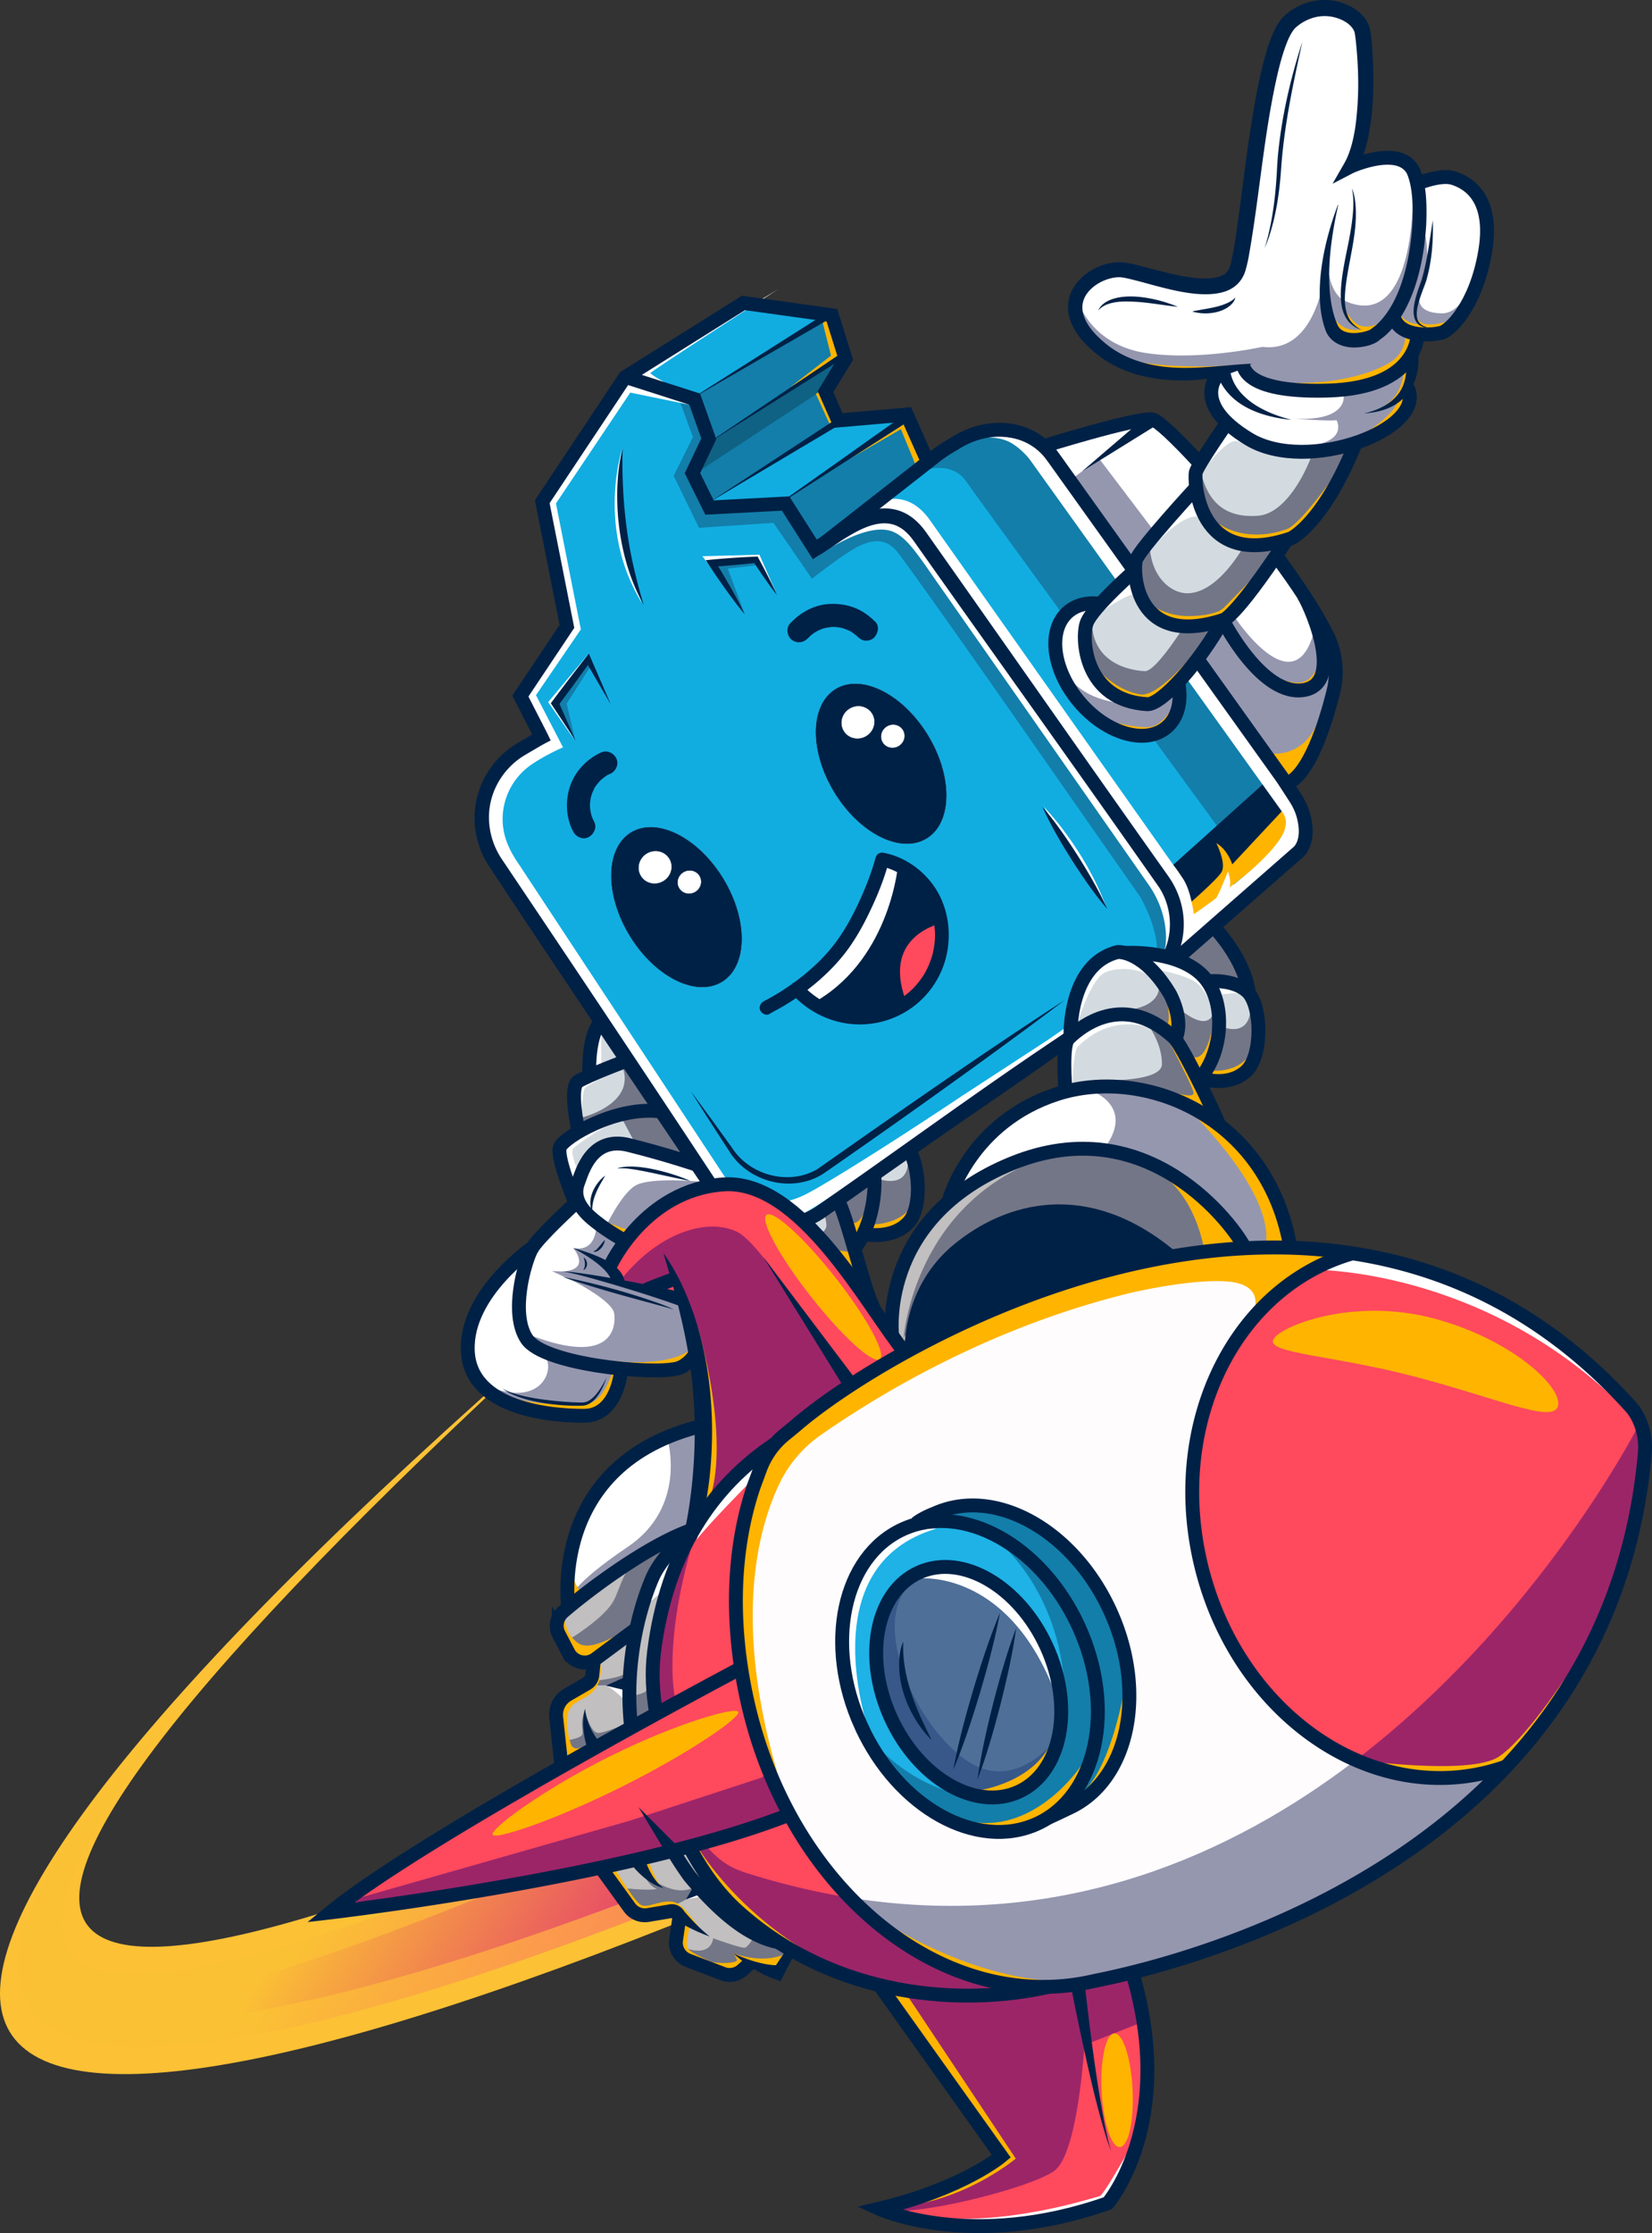 <svg xmlns="http://www.w3.org/2000/svg" width="4588.06" height="6197.763" viewBox="0 0 1213.924 1639.825"><rect x="0" y="0" width="1213.924" height="1639.825" fill="#333333" stroke="none"/><defs><clipPath id="a" clipPathUnits="userSpaceOnUse"><path d="M-3261.152 2283.257h4762.004v-4928h-4762.004Z"/></clipPath><clipPath id="b" clipPathUnits="userSpaceOnUse"><path d="M-2980.414 2334.815H1781.59v-4928h-4762.004Z"/></clipPath><clipPath id="c" clipPathUnits="userSpaceOnUse"><path d="M-3006.636 2183.704h4762.004v-4928h-4762.004Z"/></clipPath><clipPath id="d" clipPathUnits="userSpaceOnUse"><path d="M-3112.414 2171.852H1649.59v-4928h-4762.004Z"/></clipPath><clipPath id="e" clipPathUnits="userSpaceOnUse"><path d="M-3199.525 2195.677H1562.48v-4928h-4762.004Z"/></clipPath><clipPath id="f" clipPathUnits="userSpaceOnUse"><path d="M-3166.548 2098.37h4762.004v-4928h-4762.004Z"/></clipPath><clipPath id="g" clipPathUnits="userSpaceOnUse"><path d="M-3191.97 2289.333h4762.005v-4928H-3191.97Z"/></clipPath><clipPath id="h" clipPathUnits="userSpaceOnUse"><path d="M-3181.08 2203.778h4762.003v-4928H-3181.08Z"/></clipPath><clipPath id="i" clipPathUnits="userSpaceOnUse"><path d="M-3098.354 2212.342H1663.65v-4928h-4762.004Z"/></clipPath><clipPath id="j" clipPathUnits="userSpaceOnUse"><path d="M-3095.97 2240.889h4762.005v-4928H-3095.97Z"/></clipPath><clipPath id="k" clipPathUnits="userSpaceOnUse"><path d="M-2905.895 2348.444h4762.004v-4928h-4762.004Z"/></clipPath><clipPath id="l" clipPathUnits="userSpaceOnUse"><path d="M-2902.414 2220.889H1859.59v-4928h-4762.004Z"/></clipPath><clipPath id="m" clipPathUnits="userSpaceOnUse"><path d="M-3059.747 2094.667h4762.004v-4928h-4762.004Z"/></clipPath><clipPath id="n" clipPathUnits="userSpaceOnUse"><path d="M-3191.303 2129.778H1570.7v-4928h-4762.004Z"/></clipPath><clipPath id="o" clipPathUnits="userSpaceOnUse"><path d="M-2892.266 2361.481h4762.004v-4928h-4762.004Z"/></clipPath><clipPath id="p" clipPathUnits="userSpaceOnUse"><path d="M-2889.747 2249.778h4762.004v-4928h-4762.004Z"/></clipPath><clipPath id="q" clipPathUnits="userSpaceOnUse"><path d="M-2980.414 2068H1781.59v-4928h-4762.004Z"/></clipPath><clipPath id="r" clipPathUnits="userSpaceOnUse"><path d="M-3156.414 2106.667H1605.59v-4928h-4762.004Z"/></clipPath><clipPath id="s" clipPathUnits="userSpaceOnUse"><path d="M-3248.414 2121.778H1513.59v-4928h-4762.004Z"/></clipPath><linearGradient id="t" x1="-60.496" x2="-158.493" y1="299.237" y2="244.886" gradientTransform="matrix(-1.016 5.277 8.588 -12.299 -4719.19 3757.549)" gradientUnits="userSpaceOnUse" spreadMethod="pad"><stop offset="0" style="stop-opacity:1;stop-color:#fb8658"/><stop offset="1" style="stop-opacity:1;stop-color:#fbc134"/></linearGradient><linearGradient id="u" x1="-61.424" x2="-162.719" y1="296.693" y2="241.044" gradientTransform="matrix(-1.016 5.277 8.588 -12.299 -4719.19 3757.549)" gradientUnits="userSpaceOnUse" spreadMethod="pad"><stop offset="0" style="stop-opacity:1;stop-color:#e43670"/><stop offset="1" style="stop-opacity:1;stop-color:#fbc134"/></linearGradient></defs><path d="M0 0c-32.29-35.56-83.55-25.78-85.03-25.78l-6.16 2.57c-1.43-2.2-23.679-6.022-25.239-8.092 22.21-33.71 11.85-84.083 15.985-64.829C-203.334-34.57-268.24-47.13-366.98-85.43l-1.91 7.21s-17.22 84.98-6.45 101.76l4.9 4.33-.25 1.44-.71 4.17s-20.89 145.33 77.33 182.22c0 0 5.46 1.15 15.06-.13h.01c8.75 1.51 49.34 7.69 92.23 1.42 4.79-.69 9.61-1.55 14.42-2.59l70.07 77.91c73.7-64.22 87.23-118.53 89.24-129C18.21 134.41 31.15 34.28 0 0" clip-path="url(#a)" style="fill:#d3dbe0;fill-opacity:1;fill-rule:nonzero;stroke:none" transform="matrix(.353 0 0 -.353 668.966 897.087)"/><path d="M0 0s109.256 11.481 105.778 45.926c-4.999 49.495-48.889 89.778-48.889 89.778s63.648-22.091 74.896-36.236c11.248-14.145 47.886-148.877 47.886-148.877S29.63-7.704 0 0" clip-path="url(#b)" style="fill:#737687;fill-opacity:1;fill-rule:nonzero;stroke:none" transform="matrix(.353 0 0 -.353 569.927 915.275)"/><path d="M0 0s66.303 14.641 53.004 61.926c0 0 62.552-45.558 48.922-96.705C101.926-34.779 34.963 8.296 0 0" clip-path="url(#c)" style="fill:#737687;fill-opacity:1;fill-rule:nonzero;stroke:none" transform="matrix(.353 0 0 -.353 579.178 861.967)"/><path d="M0 0s52.148-36.148 65.778-4.445l7.407 11.26s-1.831-123.298-36.201-143.742l-42.837 75.28Z" clip-path="url(#d)" style="fill:#737687;fill-opacity:1;fill-rule:nonzero;stroke:none" transform="matrix(.353 0 0 -.353 616.494 857.786)"/><path d="M0 0s58.37-19.434 56.593 41.01c0 0 42.37-82.963 5.629-122.074-36.741-39.111-78.142-31.08-78.142-31.08z" clip-path="url(#e)" style="fill:#737687;fill-opacity:1;fill-rule:nonzero;stroke:none" transform="matrix(.353 0 0 -.353 647.225 866.19)"/><path d="m0 0-64.504 34.858L0 100.574 71.792-4.324Z" clip-path="url(#f)" style="fill:#737687;fill-opacity:1;fill-rule:nonzero;stroke:none" transform="matrix(.353 0 0 -.353 635.591 831.863)"/><path d="M-7.409.232S56 .89 75.111 46.222c0 0 2.322-55.435-84.322-63.167z" clip-path="url(#g)" style="fill:#ffb400;fill-opacity:1;fill-rule:nonzero;stroke:none" transform="matrix(.353 0 0 -.353 644.56 899.23)"/><path d="M0 0s-12.449-86.88-40.227-82.213l10.394-27.276S8.185-35.11 3.963 1.111" clip-path="url(#h)" style="fill:#ffb400;fill-opacity:1;fill-rule:nonzero;stroke:none" transform="matrix(.353 0 0 -.353 640.718 869.048)"/><path d="M0 0c2.088 19.658-15.866 50.268-15.866 50.268 10.222-32.445 5.559-42.222 5.559-42.222Z" clip-path="url(#i)" style="fill:#ffb400;fill-opacity:1;fill-rule:nonzero;stroke:none" transform="matrix(.353 0 0 -.353 611.534 872.07)"/><path d="M0 0s60.445-87.555 62.667-98.667c2.222-11.111-24.297-7.111-56.593-2.222l60.42-56.498S38.08-38.607 7.507-7.515" clip-path="url(#j)" style="fill:#ffb400;fill-opacity:1;fill-rule:nonzero;stroke:none" transform="matrix(.353 0 0 -.353 610.693 882.14)"/><path d="M0 0s-6.148 65.555 1.852 75.111c8 9.556 53.333 71.556 140.222 58 0 0-58.444 31.556-122.222-10.889-32-21.778-35.563-35.111-35.893-42-.329-6.889 12.782-86 12.782-86z" clip-path="url(#k)" style="fill:#fff;fill-opacity:1;fill-rule:nonzero;stroke:none" transform="matrix(.353 0 0 -.353 543.639 920.084)"/><path d="M0 0s15.555 92.889 44.889 108.889c29.333 16 77.111 15.556 96.222-1.111 0 0-33.556 40.667-76.222 38.444-42.667-2.222-62.445-65.111-62.667-80C2 51.333-2.222 9.445 0 0" clip-path="url(#l)" style="fill:#fff;fill-opacity:1;fill-rule:nonzero;stroke:none" transform="matrix(.353 0 0 -.353 542.41 875.085)"/><path d="M0 0s54.222-4 76-16 41.111-47.763 41.111-47.763S120.222-20.444 76.222 0c-44 20.445-104.889 20.088-104.889 20.088z" clip-path="url(#m)" style="fill:#fff;fill-opacity:1;fill-rule:nonzero;stroke:none" transform="matrix(.353 0 0 -.353 597.914 830.556)"/><path d="M0 0s38.741 10.222 47.037 6c8.296-4.222-38.815 13.333-57.926 9.333Z" clip-path="url(#n)" style="fill:#fff;fill-opacity:1;fill-rule:nonzero;stroke:none" transform="matrix(.353 0 0 -.353 644.324 842.943)"/><path d="M0 0s-17.778 87.704-5.926 102.519c11.852 14.814 94.815 117.925 218.074 28.444 18.963-14.222 59.105-195.434 80.438-233.36" clip-path="url(#o)" style="fill:none;stroke:#002146;stroke-width:28.917;stroke-linecap:butt;stroke-linejoin:miter;stroke-miterlimit:10;stroke-dasharray:none;stroke-opacity:1" transform="matrix(.353 0 0 -.353 538.83 924.683)"/><path d="M0 0s-20.889 145.333 77.333 182.222c0 0 52.889 11.111 118.667-74.222 20-29.778 32-65.778 21.333-93.778" clip-path="url(#p)" style="fill:none;stroke:#002146;stroke-width:28.917;stroke-linecap:butt;stroke-linejoin:miter;stroke-miterlimit:10;stroke-dasharray:none;stroke-opacity:1" transform="matrix(.353 0 0 -.353 537.942 885.276)"/><path d="M0 0s103.259 20 164.296-24.444c61.037-44.445 48.823-181.583 3.193-242.028" clip-path="url(#q)" style="fill:none;stroke:#002146;stroke-width:28.917;stroke-linecap:butt;stroke-linejoin:miter;stroke-miterlimit:10;stroke-dasharray:none;stroke-opacity:1" transform="matrix(.353 0 0 -.353 569.927 821.149)"/><path d="M0 0s54.37 13.926 88.148-10.37c33.778-24.297 45.23-131.876 12.934-167.432-32.297-35.555-87.123-25.38-88.604-25.38" clip-path="url(#r)" style="fill:none;stroke:#002146;stroke-width:28.917;stroke-linecap:butt;stroke-linejoin:miter;stroke-miterlimit:10;stroke-dasharray:none;stroke-opacity:1" transform="matrix(.353 0 0 -.353 632.016 834.79)"/><path d="M0 0s-7.704 61.63-94.519 135.111" clip-path="url(#s)" style="fill:none;stroke:#002146;stroke-width:28.917;stroke-linecap:butt;stroke-linejoin:miter;stroke-miterlimit:10;stroke-dasharray:none;stroke-opacity:1" transform="matrix(.353 0 0 -.353 664.472 840.12)"/><path d="M-2010.33-778.848c-.35.224-.703.445-1.06.662-19.893 12.12-44.31 11.059-63.136-.278a61.155 61.155 0 0 1-14.344-11.948c12.879-9.22 28.593-23.026 39.28-41.173 14.693-24.956 20.94-44.543 23.375-53.799l.044-.076c4.61.792 9.473 2.61 14.14 5.127.033.019.07.037.103.055 8.5 4.604 16.328 11.525 20.76 18.794a60.543 60.543 0 0 1 7.77 20.057c4.578 23.753-5.435 48.877-26.932 62.579m-50.01-231.763c18.951-11.547 49.262 3.616 67.694 33.87 18.433 30.255 18.013 64.145-.941 75.692-18.952 11.546-49.258-3.62-67.69-33.874-18.437-30.251-18.018-64.138.937-75.688m-83.64 214.854c-18.954 11.547-49.26-3.62-67.694-33.87-18.435-30.258-18.013-64.141.939-75.692 18.95-11.546 49.261 3.616 67.694 33.87 18.436 30.256 18.013 64.145-.938 75.692m427.472-121.607c-1.243-4.675-3.246-9.113-5.885-13.17l-6.815-10.467-2.59-3.98-62.258-87.074-.506-.615c-4.746 6.273-9.576 12.03-14.182 16.924l.255.954c2.376 13.163-.385 25.09-8.73 32.194-15.431 13.136-44.112 4.79-64.059-18.642-19.95-23.433-23.612-53.078-8.18-66.218 6.17-5.25 14.452-7.067 23.453-5.86l.176.095c8.651-9.576 20.873-20.022 25.442-24.07.031-.025.055-.047.083-.072l.287-.253-.086-.085-.22-.215-.07-.069-2.721-2.68-56.58-79.132-1.332-1.815a45.714 45.714 0 0 0-6.605-7.44c-15.807-14.307-63.423-1.638-84.567 10.03l-17.165-29.779-48.322.248-8.035-21.812 3.638-41.34-.67-11.592-66.639-13.732-85.58 57.062-.018.023-60.99 91.66 18.126 91.575-34.21 51.18 14.703 28.721.762 1.59-1.754.942-10.538 6.167c-18.885 10.187-30.96 29.1-31.52 50.214-.311 11.617 2.798 23.456 9.575 34.093l79.42 118.833 18.17 27.185 24.952 37.336 26.941 40.313 9.532 14.258 1.284 1.923c14.544 22.83 42.03 32.252 66.125 23.83 4.953-1.728 9.762-4.212 14.285-7.488l104.107-73.17 76.392-52.896c.071-.088.141-.168.217-.24.379-.371.93-.916 1.654-1.587l-.074-1.49s-1.239-51.782 34.71-60.595c0 0 1.96-.175 5.27.675 3.128-.162 17.605-.63 32.366 3.361 1.65.442 3.302.945 4.943 1.51l27.804-24.36 62.336-54.606s8.999-7.079 3.89-26.352" style="fill:#11ade1;fill-opacity:1;fill-rule:nonzero;stroke:none;stroke-width:.353" transform="translate(2674.443 1516.693)"/><path d="M-2143.98-795.757c-18.954 11.547-49.26-3.62-67.694-33.87-18.435-30.258-18.013-64.141.938-75.692 18.952-11.546 49.262 3.616 67.695 33.87 18.436 30.256 18.013 64.145-.938 75.692m150.391-105.293c-18.95 11.547-49.258-3.618-67.69-33.873-18.437-30.251-18.018-64.138.938-75.688 18.95-11.546 49.262 3.616 67.694 33.87 18.433 30.255 18.013 64.145-.942 75.692" style="fill:#fff;fill-opacity:1;fill-rule:nonzero;stroke:none;stroke-width:.353" transform="translate(2674.443 1516.693)"/><path d="m-2011.586-781.51 1.256 2.662c-.35.224-.703.445-1.06.662-19.893 12.12-44.31 11.059-63.136-.278 48.062-30.432 60.509-90.356 62.494-101.869.033.019.07.037.104.055 8.5 4.604 16.328 11.525 20.76 18.794a60.543 60.543 0 0 1 7.77 20.057c-7.231 1.826-44.912 13.719-28.188 59.917" style="fill:#002146;fill-opacity:1;fill-rule:nonzero;stroke:none;stroke-width:.353" transform="translate(2674.443 1516.693)"/><path d="M-2012.032-880.333c-1.985 11.513-14.432 71.437-62.494 101.87a61.151 61.151 0 0 1-14.344-11.95c12.879-9.22 28.593-23.025 39.28-41.172 14.694-24.956 20.94-44.543 23.375-53.799l.045-.076c4.609.792 9.473 2.61 14.139 5.127" style="fill:#fff;fill-opacity:1;fill-rule:nonzero;stroke:none;stroke-width:.353" transform="translate(2674.443 1516.693)"/><path d="m-2010.33-778.848-1.256-2.662c-16.724-46.198 20.956-58.091 28.188-59.917 4.578 23.753-5.435 48.877-26.932 62.579" style="fill:#ff495d;fill-opacity:1;fill-rule:nonzero;stroke:none;stroke-width:.353" transform="translate(2674.443 1516.693)"/><path d="M-1817.218-982.598c-15.431 13.136-44.112 4.79-64.059-18.642-19.95-23.433-23.612-53.078-8.18-66.218 6.17-5.25 14.452-7.067 23.453-5.86l.176.095c-4.864 5.392-8.812 10.48-10.064 13.951-4.09 11.3-1.974 57.082 44.66 59.702 4.884.012 13.227-6.332 22.488-16.176l.256.954c2.375 13.163-.385 25.09-8.73 32.195" style="fill:#fff;fill-opacity:1;fill-rule:nonzero;stroke:none;stroke-width:.353" transform="translate(2674.443 1516.693)"/><path d="M-1678.126-1191.203c-23.532 57.46-47.611 69.855-47.611 69.855-1.107.376-2.198.73-3.271 1.06l-.798 1.297a1002.704 1002.704 0 0 1-6.942 10.351c-32.513 47.822-39.107 47.312-39.107 47.312-5.484 9.926-12.01 19.805-18.707 28.658-4.745 6.273-9.576 12.03-14.182 16.924-9.262 9.843-17.604 16.187-22.488 16.176-46.635-2.62-48.75-48.402-44.66-59.702 1.252-3.47 5.2-8.56 10.064-13.951 8.65-9.576 20.873-20.022 25.442-24.07.031-.025.055-.047.083-.072l.286-.254-.086-.085-.22-.214v-.132c-.072-3.345.198-5.935.558-7.227 2.006-7.218 37.785-46.35 44.334-53.474-.728-5.597-.598-9.838-.31-11.065.254-1.078 1.45-3.358 3.215-6.33 4.916-8.289 14.24-21.962 19.806-30.01 3.936 3.754 9.086 7.69 15.763 11.76 21.06 12.836 53.176 11.48 78.833 3.193" style="fill:#d3dbe0;fill-opacity:1;fill-rule:nonzero;stroke:none;stroke-width:.353" transform="translate(2674.443 1516.693)"/><path d="M-2152.176-114.563c-633.838 257.38-712.77 98.306-115.376-422.302-544.513 501.056-433.143 573.39 207.97 267.259l-30.698 38.36-8.305 23.975-24.511 23.06 4.388 16.32-32.638 36.78-.83 16.548" style="fill:#fcc135;fill-opacity:1;fill-rule:evenodd;stroke:none;stroke-width:.573" transform="translate(2674.443 1516.693)"/><path d="m-2163.078-125.167 29.025-32.707-5.37-19.947 35.738-33.622 5.779-16.67 11.802-14.75c-90.918 43.166-179.892 82.985-264.474 115.593-35.803 13.811-70.806 26.283-104.455 36.532-27.981 8.526-55.079 15.566-80.423 19.765-20.115 3.334-39.269 5.005-55.959 2.796-12.285-1.638-23.659-5.132-31.053-14.5-4.699-5.96-8.783-14.978-5.4-33.062 2.234-11.93 8.545-31.195 27.242-63.367 17.907-30.816 39.168-59.64 56.216-81.25a1116.192 1116.192 0 0 1 14.604-18.121c-26.991 29.158-81.028 89.534-108.057 135.52-30.95 52.652-23.592 81.323-21.022 89.166 4.744 14.505 14.053 22.423 24.504 28.06 14.26 7.666 31.451 10.788 49.847 11.862 23.113 1.342 48.373-.742 74.766-4.705 31.594-4.74 64.906-12.272 99.258-21.52 77.992-21.001 161.353-50.725 247.432-85.073" style="fill:url(#t);fill-opacity:1;fill-rule:nonzero;stroke:none;stroke-width:.573" transform="translate(2674.443 1516.693)"/><path d="m-2152.4-144.47 3.002-3.383-6.349-23.582 46.972-44.197.967-2.79c-87.52 41.375-173.147 79.508-254.706 110.956-65.53 25.265-129.332 47.117-185.135 56.37-20.191 3.344-39.414 5.019-56.164 2.796-12.416-1.639-23.876-5.2-31.338-14.67-6.948-8.812-19.75-29.144 28.427-112.05a714.33 714.33 0 0 1 18.578-30.169 994.89 994.89 0 0 0-13.735 16.904c-6.566 8.26-22.643 28.926-30.283 41.925-7.687 13.075-11.88 26.838-13.297 32.162-5.41 20.371-3.383 32.52-.634 40.881 4.69 14.364 13.926 22.181 24.273 27.75 14.193 7.65 31.32 10.754 49.643 11.818 50.596 2.932 110.963-9.289 173.75-26.194 77.558-20.874 160.438-50.395 246.028-84.528" style="fill:url(#u);fill-opacity:1;fill-rule:nonzero;stroke:none;stroke-width:.573" transform="translate(2674.443 1516.693)"/><path d="M-2166.084-392.69c-.026.068-.047.122-.058.16l-3.623-.216c-31.08 10.947-68.664 40.744-87.29 56.593-.65-3.748-1.706-11.423-1.576-21.345.393-31.254 12.472-84.802 85.6-108.162a202.233 202.233 0 0 1 15.485-4.262l1.614-.28c1.016 44.447-9.16 74.678-10.151 77.512" style="fill:#fff;fill-opacity:1;fill-rule:nonzero;stroke:none;stroke-width:.353" transform="translate(2674.443 1516.693)"/><path d="M-1759.57-600.065c-18.428.944-36.673 3.064-54.579 6.124-62.666-52.118-120.257-34.303-155.856-5.175-35.699 29.212-34.42 71.37-34.42 71.37l.056 1.502a650.094 650.094 0 0 0-5.143 2.808c-2.918-3.614-6.063-7.866-9.419-12.58v-.004c-.817-9.224-2.917-59.084 41.493-98.202 11.884-10.472 27.098-20.173 46.564-28.12 98.928-40.395 162.179 44.315 171.303 62.277" style="fill:#c1bfbf;fill-opacity:1;fill-rule:nonzero;stroke:none;stroke-width:.353" transform="translate(2674.443 1516.693)"/><path d="M-1726.37-600.445a411.396 411.396 0 0 0-33.2.38c-9.125-17.962-72.376-102.672-171.304-62.276-19.466 7.946-34.68 17.648-46.564 28.12l.462-1.728s15.635-56.876 79.352-77.374a109.892 109.892 0 0 1 6.369-1.836c36.19-9.286 79.384-1.122 112.85 24.745 24.957 19.292 44.504 48.425 51.71 87.51z" style="fill:#fff;fill-opacity:1;fill-rule:nonzero;stroke:none;stroke-width:.353" transform="translate(2674.443 1516.693)"/><path d="M-1759.132-729.734c-12.799 11.106-30.345 5.536-30.864 5.474l-2.05-1.158a39.84 39.84 0 0 1-1.845 2.057c6.37 12.737 12.557 25.996 15.486 32.947-33.466-25.867-76.66-34.031-112.85-24.745l-.367-2.606s-2.478-30.488 1.997-35.915l1.897-1.312-.027-.515-.074-1.49s-1.238-51.781 34.71-60.595c0 0 1.961-.174 5.27.675 3.129-.162 17.605-.629 32.367 3.361 1.649.443 3.301.945 4.943 1.51l27.803-24.36c23.13 25.58 25.598 45.17 25.864 48.921 9.738 11.43 10.082 47.046-2.263 57.751" style="fill:#d3dbe0;fill-opacity:1;fill-rule:nonzero;stroke:none;stroke-width:.353" transform="translate(2674.443 1516.693)"/><path d="M-1839.766-1105.277c-.36 1.293-.63 3.883-.558 7.227v.132l-.07-.069-2.72-2.68-56.58-79.132-1.333-1.815a45.714 45.714 0 0 0-6.605-7.44c10.642-3.276 68.782-20.962 79.896-19.634 3.826.457 17.673 13.408 35.206 32.541-1.765 2.973-2.961 5.253-3.214 6.331-.289 1.227-.419 5.468.31 11.065-6.55 7.123-42.328 46.256-44.334 53.474m145.049 96.73c-5.875 23.408-17.757 61.17-34.488 67.546l-2.591-3.98-62.258-87.074-.505-.615c6.695-8.853 13.222-18.732 18.706-28.658 0 0 6.594.51 39.107-47.312 15.258 20.514 28.888 41.057 37.472 58.223 6.482 12.96 8.08 27.813 4.557 41.87" style="fill:#fff;fill-opacity:1;fill-rule:nonzero;stroke:none;stroke-width:.353" transform="translate(2674.443 1516.693)"/><path d="m-2161.35-660.137-3.734-1.434s-19.746-7.41-47.348-14.287c-27.602-6.874-34.454 20.52-37.189 27.563-1.62 4.173-1.975 8.863.18 13.963l-1.964.98-.132.12-1.265-2.97s-13.026-31.082-10.127-38.158c.982-2.395 6.014-6.69 13.545-11.144l-.376-2.18s-6.652-30.692.17-34.93c1.662-1.03 4.594-2.46 8.093-4.032l.049-.68s-1.057-22.864 5.667-35.114l4.367-2.53 18.17 27.185 24.952 37.335z" style="fill:#d3dbe0;fill-opacity:1;fill-rule:nonzero;stroke:none;stroke-width:.353" transform="translate(2674.443 1516.693)"/><path d="M-2162.957-525.893c-2.788 6.954-7.497 12.591-13.92 14.187-7.212 1.793-23.198 1.802-40.908.075l-.422 2.251s-.15 1.734-.686 4.402c-1.766 8.838-7.734 27.908-26.339 27.953-24.216.057-83.636-4.829-85.468-47.682-1.648-38.652 39.52-70.135 47.605-75.934 6.232-9.403 29.608-30.81 31.558-32.592l.132-.119 1.964-.98c-2.155-5.1-1.8-9.79-.18-13.963 2.735-7.042 9.587-34.437 37.19-27.563 27.6 6.877 47.347 14.287 47.347 14.287l3.733 1.434 9.532 14.259c-30.898 5.252-51.418 25.299-62.88 40.475-7.63 10.1-11.25 18.041-11.25 18.041l-.827 1.785c5.972 5.292 6.436 9.15 6.321 10.67a1225.854 1225.854 0 0 1 18.914 4.69c10.852 2.78 20.738 5.474 27.28 7.453a278.502 278.502 0 0 1 11.304 36.87m579.837-806c-6.793 40.05-26.002 57.854-31.89 59.496-2.197.608-6.975 1.38-12.358 1.292a45.333 45.333 0 0 1-5.35-.39c-.108 2.602-.808 8.675-4.678 15.404l.063.242s2.404 11.113-2.566 22.116l.73 1.433c8.21 15.721-11.74 32.308-38.957 41.098-25.657 8.288-57.773 9.643-78.833-3.193-6.677-4.069-11.827-8.006-15.763-11.759-21.644-20.615-6.554-35.536-6.554-35.536l2.003-2.635c-23.764 4.005-61.448 5.548-88.312-16.465-42.102-34.502-3.14-60.663 16.925-57.596 20.063 3.064 74.64 25.658 83.45-.42 8.805-26.074 16.592-162.803 39.01-182.231 22.415-19.43 50.457-6.033 52.88 7.32 2.424 13.35 6.84 73.16-8.856 99.42 0 0 32.256-14.903 44.511.292 1.968 2.441 3.524 6.667 4.608 12.14 5.148-2.026 18.396-6.63 26.58-4.06 10.329 3.24 30.147 13.981 23.357 54.032" style="fill:#fff;fill-opacity:1;fill-rule:nonzero;stroke:none;stroke-width:.353" transform="translate(2674.443 1516.693)"/><path d="M-1814.149-593.941c-72.247 12.345-139.012 40.018-190.22 67.697l-.055-1.502s-1.28-42.158 34.419-71.37c35.6-29.128 93.19-46.943 155.856 5.175" style="fill:#002146;fill-opacity:1;fill-rule:nonzero;stroke:#002146;stroke-width:10.201;stroke-linecap:butt;stroke-linejoin:miter;stroke-miterlimit:10;stroke-dasharray:none;stroke-opacity:1" transform="translate(2674.443 1516.693)"/><path d="M-1567.927-219.153a144.835 144.835 0 0 1-14.494 4.27c-90.263 21.545-183.947-46.924-209.25-152.929-24.726-103.59 25.057-203.8 111.57-228.447 71.347 11.025 142.168 44.146 203.85 112.453 3.203 3.548 5.474 7.621 7.084 11.54 2.974 7.259 4.035 15.152 3.337 22.963-8.844 99.414-49.428 174.173-102.1 230.15" style="fill:#ff495d;fill-opacity:1;fill-rule:nonzero;stroke:none;stroke-width:.353" transform="translate(2674.443 1516.693)"/><path d="M-1889.19-188.886s-11.435 5.491-15.075 7.053a65.517 65.517 0 0 1-8.085 4.393c-44.157 20.136-102.038-11.958-129.275-71.686-27.238-59.729-13.52-124.476 30.638-144.613a65.975 65.975 0 0 1 8.97-3.33l.733-.929c5.234-4.164 13.457-7.186 13.457-7.186 44.158-20.14 102.038 11.957 129.276 71.686 27.237 59.728 13.519 124.475-30.639 144.612m306.77-25.997c-90.264 21.545-183.948-46.925-209.252-152.929-24.725-103.59 25.059-203.8 111.572-228.447-15.43-2.386-30.88-3.738-46.27-4.186a411.396 411.396 0 0 0-33.2.38c-18.428.944-36.673 3.064-54.579 6.124-72.247 12.345-139.012 40.018-190.22 67.697a649.447 649.447 0 0 0-5.142 2.808c-35.406 19.533-62.884 38.812-78.886 52.441a452.143 452.143 0 0 1-9.748 8.049 56.72 56.72 0 0 0-6.654 6.428c-4.811 5.448-8.566 11.782-11.102 18.649l-4.663 12.627c-13.559 39.996-16.498 86.144-9.29 133.434a358.887 358.887 0 0 0 5.707 29.171c6.866 28.76 17.27 55.462 30.453 79.458 42.823 77.975 114.919 127.318 189.873 125.472a165.018 165.018 0 0 0 34.337-4.48l1.811-.348c6.747-1.365 15.303-3.246 25.314-5.746 63.663-15.91 186.06-56.956 274.429-150.872a144.84 144.84 0 0 1-14.494 4.27" style="fill:#fffcfe;fill-opacity:1;fill-rule:nonzero;stroke:none;stroke-width:.353" transform="translate(2674.443 1516.693)"/><path d="M-2174.261-562.764c-6.543-1.979-16.428-4.673-27.28-7.454a1225.969 1225.969 0 0 0-18.914-4.689c.114-1.52-.349-5.378-6.321-10.67l.827-1.785s3.62-7.941 11.25-18.04c11.462-15.177 31.982-35.224 62.88-40.476l1.284 1.922c29.927-11.883 44.434 6.798 66.125 23.831 26.08 24.442 48.476 60.208 65.48 84.106v.004c3.355 4.714 6.5 8.965 9.418 12.58-35.406 19.532-62.883 38.812-78.886 52.441a452.208 452.208 0 0 1-9.747 8.049 56.72 56.72 0 0 0-6.655 6.428c-4.81 5.447-8.566 11.781-11.102 18.648l-4.662 12.628c-13.56 39.995-16.498 86.144-9.29 133.433a358.887 358.887 0 0 0 5.707 29.172c6.865 28.76 17.27 55.461 30.453 79.458 42.823 77.975 114.919 127.318 189.873 125.471a165.018 165.018 0 0 0 34.337-4.48l1.81-.348c6.747-1.365 15.303-3.246 25.315-5.745l.21 1.094c32.4 109.51-18.21 168.362-18.21 168.362-100.387 35.386-168.181 4.076-168.181 4.076 61.939-14.866 89.869-38.532 89.869-38.532l-89.574-125.642c-21.77-5.31-43.654-13.626-64.605-25.71a234.296 234.296 0 0 1-39.394-28.565c-14.36-12.882-26.014-29.15-35.462-46.93a1163.989 1163.989 0 0 1-11.75 3.003c-17.505 4.38-35.468 8.452-53.351 12.217-76.64 16.137-151.829 26.579-183.395 30.654l-.01-.001c-9.916 1.278-15.525 1.926-15.525 1.926 6.005-4.918 13.258-10.344 21.494-16.15.01-.002.01-.005.012-.008 37.304-26.3 94.809-60.41 148.266-90.77a5263.387 5263.387 0 0 1 69.749-38.878c-2.65-15.349-3.462-30.63-1.636-45.27 4.335-34.784 14.17-64.04 28.2-88.467l-.51-.6s.01-.021.02-.059l.059-.16c.992-2.834 11.168-33.065 10.151-77.511a273.131 273.131 0 0 0-3.676-38.895 274.196 274.196 0 0 0-3.348-16.796z" style="fill:#ff495d;fill-opacity:1;fill-rule:nonzero;stroke:none;stroke-width:.353" transform="translate(2674.443 1516.693)"/><path d="M-1925.905-200.902c-31.612 14.416-73.668-9.941-93.943-54.4-20.275-44.458-11.087-92.184 20.52-106.6 31.608-14.412 73.669 9.941 93.943 54.403 20.275 44.458 11.087 92.184-20.52 106.597m67.353-132.596c-27.237-59.729-85.117-91.827-129.275-71.686 0 0-8.224 3.022-13.457 7.186l-.733.929a65.969 65.969 0 0 0-8.97 3.33c-44.158 20.137-57.876 84.884-30.639 144.613 27.238 59.728 85.118 91.822 129.276 71.686a65.517 65.517 0 0 0 8.085-4.393c3.64-1.562 15.075-7.053 15.075-7.053 44.158-20.137 57.876-84.884 30.638-144.612" style="fill:#1eb2e6;fill-opacity:1;fill-rule:nonzero;stroke:none;stroke-width:.353" transform="translate(2674.443 1516.693)"/><path d="M-1925.905-200.902c-31.612 14.416-73.668-9.941-93.943-54.4-20.275-44.458-11.087-92.184 20.52-106.6 31.608-14.412 73.669 9.941 93.943 54.403 20.275 44.458 11.087 92.184-20.52 106.597" style="fill:#6f6184;fill-opacity:1;fill-rule:nonzero;stroke:none;stroke-width:.353" transform="translate(2674.443 1516.693)"/><path d="m-2092.85-84.632-.318 1.209c-.636 2.382-4.05 7.698-9.981 14.678l-1.063-.208c-7.922-1.76-14.294-3.974-19.185-6.072l-.161.13-5.473 4.921c-3.88 3.48-9.38 4.5-14.245 2.634l-25.603-9.812a13.843 13.843 0 0 1-7.56-6.992 13.795 13.795 0 0 1-1.21-7.957l2.172-15.004c.526-3.628-2.637-6.717-6.248-6.11l-16.598 2.789a13.885 13.885 0 0 1-13.396-5.345l-21.092-29.136c17.884-3.766 35.847-7.838 53.352-12.218 3.94-.986 7.858-1.985 11.75-3.002 9.447 17.78 21.102 34.048 35.462 46.93a234.295 234.295 0 0 0 27.294 21.083 232.864 232.864 0 0 0 12.1 7.482m-101-218.773c-1.826 14.64-1.015 29.922 1.636 45.27a5263.606 5263.606 0 0 0-69.748 38.878l-.108-2.134-3.672-34.201a17.137 17.137 0 0 1 8.44-16.65l14.102-8.179a8.108 8.108 0 0 0 4.002-6.205l1.114-11.023a13.6 13.6 0 0 0 1.403-.92l28.021-20.976 1.935-1.382c4.09-18.818 9.463-32.12 11.87-37.55 7.78-17.546 28.695-33.995 28.695-33.995l.511.6c-14.03 24.428-23.866 53.684-28.2 88.467" style="fill:#c1bfbf;fill-opacity:1;fill-rule:nonzero;stroke:none;stroke-width:.353" transform="translate(2674.443 1516.693)"/><path d="M-2166.142-392.53c-.015.037-.02.058-.02.058s-20.916 16.45-28.696 33.995c-2.407 5.43-7.78 18.732-11.87 37.55l-1.935 1.382-28.021 20.977c-.456.34-.923.646-1.403.92-6.549 3.754-15.097 1.401-18.694-5.484l-7.02-13.43a11.45 11.45 0 0 1-.347-.72 13.513 13.513 0 0 1 3.471-15.765c1.11-.958 2.317-2 3.622-3.106 18.626-15.849 56.21-45.646 87.29-56.593z" style="fill:#c1bfbf;fill-opacity:1;fill-rule:nonzero;stroke:none;stroke-width:.353" transform="translate(2674.443 1516.693)"/><path d="M-1925.905-200.902c-31.612 14.416-73.668-9.941-93.943-54.4-20.275-44.458-11.087-92.184 20.52-106.6 31.608-14.412 73.669 9.941 93.943 54.403 20.275 44.458 11.087 92.184-20.52 106.597" style="fill:#4e6f98;fill-opacity:1;fill-rule:nonzero;stroke:none;stroke-width:.353" transform="translate(2674.443 1516.693)"/><path d="M-1688.545-1270.976a22.852 22.852 0 0 1-2.222-2.105c.332.079.678.155 1.03.237.393.64.791 1.263 1.192 1.868" style="fill:#9597af;fill-opacity:1;fill-rule:nonzero;stroke:none;stroke-width:.353" transform="translate(2674.443 1516.693)"/><path d="M-1699.98-1322.145c-.021.271-.083.943-.195 1.938.055-.64.122-1.286.196-1.938m115.612-32.544c-.988 12.743-6.728 68.75-31 68.09-27.386-.744-12.298-22.629-11.01-29.421 1.283-6.796.829-25.481-1.407-29.223l-.027-.04c-.488-4.274-2.236-15.28-8.33-32.97 0-.01-.01-.021-.01-.032v.028c.062 2.33 2.533 106.958-50.871 82.153-11.941-7.111-12.94-29.18-11.612-38.97 0 0-1.624 8.312-2.116 19.179-2.488 16.312-12.176 57.963-45.888 53.938l-.2-.024s-46.72 10.423-85.597 4.515c-38.877-5.904-48.814-35.513-48.814-35.513 1.181 7.72 11.04 41.53 51.51 49.944 40.472 8.41 67.9-2.632 67.9-2.632 14.72 12.498 28.834 17.708 67.757 17.936 5.223.236 10.01.168 14.39-.158a64.48 64.48 0 0 1-7.415 1.254s4.085 20.088-38.306 17.247c7.69.584 27.688 1.985 33.096 1.238 0 0 10.302 18.106-28.483 19.486 2.389-.01 80.8-.609 81.63-41.406 0 0 4.233-11.503 1.323-19 5.593-9.375 5.695-19.037 5.505-22.567 9.19.899 17.587.448 20.217-2.417 7.352-8.012 23.022-12.106 27.76-80.636" style="fill:#9597af;fill-opacity:1;fill-rule:nonzero;stroke:none;stroke-width:.353" transform="translate(2674.443 1516.693)"/><path d="M-1725.914-1209.422c-.747-.05-1.51-.11-2.288-.181.38.03 1.18.095 2.288.18m25.948-112.859s-.057.747-.209 2.075c.061-.685.13-1.377.209-2.075m11.421 51.306a22.852 22.852 0 0 1-2.222-2.105c.332.079.678.155 1.03.237.393.64.791 1.263 1.192 1.868m104.268-84.971.077-1.177c-.012.187-.035.589-.077 1.177" style="fill:#9597af;fill-opacity:1;fill-rule:nonzero;stroke:none;stroke-width:.353" transform="translate(2674.443 1516.693)"/><path d="M-1699.966-1322.282s-.057.747-.209 2.075c.061-.685.13-1.377.209-2.075m11.421 51.306a22.852 22.852 0 0 1-2.222-2.105c.332.079.678.155 1.03.237.393.64.791 1.263 1.192 1.868" style="fill:#9597af;fill-opacity:1;fill-rule:nonzero;stroke:none;stroke-width:.353" transform="translate(2674.443 1516.693)"/><path d="M-1699.838-1143.835c-3.754 8.949-14.794 20.207-28.582 26.27-5.035 8.512-17.313 24.661-24.936 36.79-5.793 9.213-21.105 19.795-37.888 22.345l12.201 2.673c-23.77 47.434-52.19 56.187-52.19 56.187-61.429-18.019-40.756-57.133-40.756-57.133 2.671 28.742 30.231 32.456 38.814 32.848 7.191.33 24.326-25.76 29.706-34.25-7.586-.822-15.082-3.685-21.776-9.423-25.313-21.7-4.168-45.988-4.168-45.988 1.771 21.251 15.704 32.394 27.274 32.468 19.692.131 36.369-25.426 41.53-34.232a40.467 40.467 0 0 1-7.987-3.736c-28.517-17.272-23.063-49.68-23.063-49.68 5.223 20.676 17.48 32.458 41.482 30.744 23.733-1.692 38.692-41.907 38.692-41.907l.26-3.515 31.38-6.233c.642 4.18-12.899 28.851-19.993 45.772m-159.791 420.418s38.752.549 38.974-11.663c.32-17.546-13.37-33.493-13.37-33.493s21.372 10.4 24.72 15.826c3.348 5.426 26.507 53.072 26.507 53.072s-66.774-19.804-76.83-23.742m15.506-51.836s23.837-2.355 21.157-19.474c0 0 20.005 18.575 13.091 35.92 0 0-21.654-17.889-34.248-16.446" style="fill:#737687;fill-opacity:1;fill-rule:nonzero;stroke:none;stroke-width:.353" transform="translate(2674.443 1516.693)"/><path d="M-1806.574-774.98s16.755 14.844 22.856 4.31l3.065-3.635s.53 39.644-12.365 45.368l-18.185-24.693zm29.518 11.99s19.633 9.25 21.539-11.998c0 0 11.371 30.833-3.135 42.997-14.506 12.163-28.158 7.48-28.158 7.48zm-7.481-35.465-21.137-14.908 25.344-20.322 20.76 39.748zm-423.512 120.7-10.454-19.565-28.09 8.488-1.306-6.946s39.137-9.064 31.562-35.549c0 0 5.328-3.627 5.721-2.949.393.679 39.087 64.4 39.087 64.4l-.496 4.16z" style="fill:#737687;fill-opacity:1;fill-rule:nonzero;stroke:none;stroke-width:.353" transform="translate(2674.443 1516.693)"/><path d="M-1870.108-714.562s28.95 11.457 7.587 40.487c0 0 63.389 12.336 101.141 70.78l33.335.23s-14.302-111.189-142.063-111.497m-17.472-303.262s9.572 15.038 38.629 17.666c0 0 22.262 4.869 38.66-9.91 0 0 7.17 29.319-18.154 31.854-25.324 2.535-50.097-15.688-59.136-39.61m120.232-45.962s42.206 64.412 57.77 13.425l14.795 11.995s1.327 60.424-31.622 95.984l-65.015-87.97zm-58.661-62.377-14.878 18.5-3.118 4.48-45.397-59.957 10.198-7.483 11.02-8.088 1.484-1.088zm-425.7 550.885s27.155 13.98 28.563 22.99c1.408 9.011-.318 39.333-60.94 16.304 0 0-1.357 7.838 8.61 14.292 9.966 6.454 1.616 39.353-38.61 23.601 0 0 40.563 30.619 77.855 19.309 8.462-5.843 20.366-14.948 20.174-30.972 0 0 49.386 2.74 52.487-10.997 3.102-13.735-11.634-42.297-11.634-42.297l-47.362-12.961s.634-5.845-4.21-9.569l11.375-18.884-20.864-12.238s.514 19.747-16.994 16.498c0 0 13.72 15.541-7.317 17.184l-8.284-.256zm21.766-39.316s11.753-25.423 22.597-31.602c10.844-6.178 46.662-2.85 46.662-2.85s-45.388 32.39-54.717 44.584zm46.429 156.729s13.42 48.026-29.514 77.006c-42.935 28.98-42.108 37.922-42.108 37.922s69.346-41.809 85.775-46.856l5.736-11.102s6.513-51.501 5.645-65.395c0 0-18.042 5.635-25.534 8.425" style="fill:#9597af;fill-opacity:1;fill-rule:nonzero;stroke:none;stroke-width:.353" transform="translate(2674.443 1516.693)"/><path d="M-2010.522-533.529s7.09-105.157 112.278-135.953c60.772-18.655 118.953 38.736 137.461 67.2l-55.538 6.78s-42.769-37.458-103.515-27.033c-60.747 10.424-90.686 89.006-90.686 89.006m-247.051 221.566s27.514-16.19 34.322-29.787c6.406-12.795 8.521-32.68 34.772-39.23l10.302-.477s-20.831 25.213-28.735 61.38l-32.745 23.193s-11.162 5.94-17.916-15.079" style="fill:#737687;fill-opacity:1;fill-rule:nonzero;stroke:none;stroke-width:.353" transform="translate(2674.443 1516.693)"/><path d="M-1812.54-825.472c-.913 4.886-2.067 7.672-2.067 7.672l-2.643 1.873-1.521 1.076-.818-.204c-.186-.044-.369-.09-.556-.134-1.485-.359-2.983-.69-4.471-.996 2.317-16.99-11.775-41.589-11.775-41.589l-105.095-150.407s-54.409-77.646-72.57-101.932c-8.848-11.832-18.766-10.295-28.386-5.933-10.87 4.93-35.337 24.37-35.337 24.37l-28.323-41.06-54.679 3.638-18.668-38.19 14.206-28.429-10.29-27.875 13.096-2.76 11.375 30.978-11.36 28.96 12.544 21.405 53.72-3.942 21.995 36.19c22.273-16.067 38.59-21.647 49.53-23.115a49.464 49.464 0 0 1 4.935-.416c4.786-.15 8.136.53 10.137 1.15 1.515.462 2.256.891 2.256.891l1.277 1.72c13.997 18.842 139.026 187.35 176.818 245.21 4.083 6.246 7.143 11.202 8.944 14.54.337.63.63 1.202.879 1.714 9.446 19.578 8.578 36.343 6.848 45.595" style="fill:#137eaa;fill-opacity:1;fill-rule:nonzero;stroke:none;stroke-width:.353" transform="translate(2674.443 1516.693)"/><path d="M-2155.15-644.183a111.68 111.68 0 0 1-5.238-7.975c-18.818-31.377-156.028-237.768-156.028-237.768s-12.716-33.142-2.22-51.447c10.495-18.298 35.394-31.814 40.25-33.707l-16.238-31.463 35.687-50.9-17.298-89.408 62.672-91.786 45.804 19.187-43.553-8.939-54.604 81.377 18.287 92.518-32.97 48.286 19.876 38.343s-11.885 4.972-22.946 12.448c-18.988 12.832-26.556 37.236-17.828 58.433 1.518 3.68 3.488 7.508 6.01 11.43l153.219 232.44s1.545 2.414 4.568 5.548m48.91 24.646c23.02-11.873 68.692-46.023 112.854-76.383l3.733-2.932 77.362-53.459 2.426-1.397a404.685 404.685 0 0 0 5.06-3.574l-.325-3.998c-4.89 3.417-9.97 6.93-15.202 10.5-.449.305-.894.611-1.342.916l.059.014-63.725 41.537-.043.035c-48.574 32.463-97.95 63.486-113.637 71.596-6.063 3.133-11.698 4.986-16.895 5.88m285.925-191.287a43.46 43.46 0 0 1-4.71 9.545c-.294.444-.582.861-.86 1.247-.22-.058-.44-.113-.661-.171l-.818-.204a36.81 36.81 0 0 0 1.038-3.902c1.333-6.339 1.081-12.86.13-18.786-1.681-10.497-5.827-20.439-11.914-29.145-25.294-36.169-140.39-200.742-154.643-221.04-16.023-22.821-24.588-37.117-37.296-39.466-20.43-3.772-53.075 20.188-53.563 20.553 10.037-10.054 35.339-24.232 51.204-29.035a57.57 57.57 0 0 1 2.979-.817c1.8-.439 3.444-.725 4.889-.837 2.162-.168 4.612.739 7.204 2.388a33.793 33.793 0 0 1 3.533 2.61c13.487 11.24 29.037 37.461 29.037 37.461s106.17 142.532 147.781 207.75c3.46 5.422 6.475 10.312 8.944 14.54 3.462 5.931 5.855 10.562 6.903 13.54 4.997 14.204 3.677 25.614.824 33.769" style="fill:#fff;fill-opacity:1;fill-rule:nonzero;stroke:none;stroke-width:.353" transform="translate(2674.443 1516.693)"/><path d="M-2217.163-1187.298s-19.553 58.076 14.356 113.322c0 0-21.127-54.471-14.356-113.322m112.68 105.198-11.93-27.282-41.863 1.148 28.674 38.315-22.36-34.363 33.41-2.254zm-137.467 45.505-29.69 35.509 19.317 27.665-15.724-27.194zm334.456 112.258s29.917 30.404 45.817 73.477zm140.262 58.895-5.342-13.942-15.338 31.252z" style="fill:#fff;fill-opacity:1;fill-rule:nonzero;stroke:none;stroke-width:.353" transform="translate(2674.443 1516.693)"/><path d="M-1909.45-1193.683s33.591 46.777 68.502 94.7l-.538 1.92-.29.258-10.293 9.17-18.395 16.377s-14.008.495-21.318 8.191c-36.341-49.844-68.481-94.018-72.716-100.144-10.189-14.739-29.113-8.621-29.442-8.515 14.664-12.865 27.622-20.338 38.71-24.407.79-.29 1.573-.562 2.346-.818 28.009-9.296 43.434 3.268 43.434 3.268m187.318 264.303-12.921 4.994-38.564 14.915-1.428-2.05-4.37 2.38s-21.695-29.684-50.248-68.793c10.941-2.275 25.94-11.696 20.753-37.548l4.34-5.884 8.632-11.703 1.729-2.34c15.115 20.276 26.48 35.045 29.528 37.867 2.163 2 1.29 2.442 2.967 5.737l33.886 53.445z" style="fill:#137eaa;fill-opacity:1;fill-rule:nonzero;stroke:none;stroke-width:.353" transform="translate(2674.443 1516.693)"/><path d="M-1800.509-838.992c.042-.03.084-.058.125-.089 4.474-3.279 12.515-9.625 19.202-17.353l.047-.065c2.04-2.838 8.372-18.571 9.006-20.222.013-.038.027-.066.034-.086 0 0 2.808 7.811 1.093 11.833 0 0 19.124-14.293 27.382-22.66a44.346 44.346 0 0 0 1.732-1.858c1.868-2.146 3.735-4.562 5.498-7.086 2.671-4.745 10.586-15.183 10.896-21.834.107-2.288-2.613-7.21-3.994-7.377-.572-.07-1.172-.157-1.72-.42a2.692 2.692 0 0 1-1.018-.825l-.193.007-22.423 1-55.66 46.764-.106.091a4.6 4.6 0 0 0 .122.16c2.264 3.007 7.226 10.35 9.695 19.793l.03.123a45.451 45.451 0 0 1 1.071 5.468c.603 4.606.492 9.55-.819 14.635" style="fill:#ffb400;fill-opacity:1;fill-rule:nonzero;stroke:none;stroke-width:.353" transform="translate(2674.443 1516.693)"/><path d="M-1799.808-853.73c.03-.029.06-.054.094-.08 4.886-4.287 18.997-16.83 22.585-22.01 4.359-6.299-3.512-21.714-3.512-21.714 8.292 4.714 11.708 15.572 11.708 15.572l39.32-42.117c.074-1.144.423-1.426.124-1.71-.4-.394-1.136-1.18-1.8-1.328-.423-.093-.26.133-1.13.09l-2.919-14.935-10.295.46-66.99 60.17c1.01.883 1.538 1.348 1.538 1.348a27.133 27.133 0 0 0 1.008 1.282l.117.157c2.168 2.924 6.91 10.07 9.169 19.327l.03.122a44.14 44.14 0 0 1 .954 5.365" style="fill:#002146;fill-opacity:1;fill-rule:nonzero;stroke:none;stroke-width:.353" transform="translate(2674.443 1516.693)"/><path d="M-1956.35-1196.942a179.48 179.48 0 0 1 3.466-.01c16.35.12 41.183 2.601 49.618 14.644l61.49 85.502-10.293 9.17-65.667-91.61c-3.578-4.734-10.331-10.806-15.735-13.249-8.906-4.023-16.199-2.336-21.76-3.64a12.737 12.737 0 0 1-1.189-.337c-.256-.087-.196-.467.07-.471m240.98 288.27a.242.242 0 0 1-.236.242l-1.012.025a.236.236 0 0 0-.222.168c-13.504 45.452-85.189 87.04-91.443 90.596a.24.24 0 0 1-.354-.248v-.014a.24.24 0 0 0-.395-.207l-5.212 4.525a92.262 92.262 0 0 0-3.867-1.094c-.22-.058-.441-.113-.661-.171l-.818-.204c-.187-.044-.37-.09-.556-.134a53.609 53.609 0 0 0 1.594-3.768c6.198-16.32 4.35-35.208-6.55-50.856l-175.437-251.899c-5.811-8.346-12.243-12.887-19.16-14.58-.65-.156-1.302-.29-1.957-.4-6.73-1.12-13.895.297-21.387 3.414-.247.102-.451-.21-.259-.393l16.12-15.328a.254.254 0 0 1 .107-.062c13.458-3.566 25.796-.373 36.402 14.945l185.026 261.922c5.155 7.441 7.036 18.136 8.446 26.412a.239.239 0 0 0 .376.151c53.71-37.314 63.932-54.849 66.25-61.309.356-.998 1.251-5.31 1.075-6.359l-.051-.585c-.401-2.357-1.079-4.328-2.474-6.275l-3.03-4.227-69.516-96.98 8.631-11.703 68.11 94.71 12.374 17.202c.031.039.046.09.047.14z" style="fill:#fff;fill-opacity:1;fill-rule:nonzero;stroke:none;stroke-width:.353" transform="translate(2674.443 1516.693)"/><path d="m-2007.065-1214.528-90.108 64.53 22.338 35.303 82.628-67.045zm-145.745 66.821-10.672-19.339 12.419-28.326-11.455-30.716 93.433-56.425 12.87 24.37-11.174 26.256 10.522 22.135z" style="fill:#137eaa;fill-opacity:1;fill-rule:nonzero;stroke:none;stroke-width:.353" transform="translate(2674.443 1516.693)"/><path d="m-2055.52-1255.117-98.513 63.36-7.061 21.334 95.825-63.033z" style="fill:#0f6284;fill-opacity:1;fill-rule:nonzero;stroke:none;stroke-width:.353" transform="translate(2674.443 1516.693)"/><path d="m-2127.604-1066.889-12.031-32.24 21.922-2.656-2.063-3.804-30.489 1.156zm-112.92 39.515-17.507 27.39 6.161 26.512-14.52-26.65 23.825-32.604z" style="fill:#137eaa;fill-opacity:1;fill-rule:nonzero;stroke:none;stroke-width:.353" transform="translate(2674.443 1516.693)"/><path d="m-2001.693-1175.369-11.631-28.406 4.538-1.93 11.144 28.973zm-62.023-27.477-11.176-24.549 3.835-2.61 10.776 24.363zm.693-49.56-7.02-27.944 4.35-2.81 8.567 29.547z" style="fill:#ffb400;fill-opacity:1;fill-rule:nonzero;stroke:none;stroke-width:.353" transform="translate(2674.443 1516.693)"/><path d="m-2062.082-1256.888-32.044 24.825 33.376-21.143zm52.04 53.948-39.674 22.98 39.072-24.958z" style="fill:#ffb400;fill-opacity:1;fill-rule:nonzero;stroke:none;stroke-width:.353" transform="translate(2674.443 1516.693)"/><path d="m-2114.904-211.313-96.264 31.496-211.31 60.238s135.147-3.405 328.784-63.6l-14.797-32.626zm559.252-21.491c-3.713 4.584-8.007 9.393-12.855 14.378a281.7 281.7 0 0 1-6.467 6.436c-48.054 5.308-83.226-4.257-103.074-12.333a574.409 574.409 0 0 0 8.006-6.228c131.494-103.918 200.879-241.715 200.879-241.715 5.408 102.431-38.164 179.786-86.489 239.462" style="fill:#9c2568;fill-opacity:1;fill-rule:nonzero;stroke:none;stroke-width:.353" transform="translate(2674.443 1516.693)"/><path d="M-1574.975-211.99c-58.795 56.707-183.51 131.978-330.45 155.363-1.539.25-3.077.489-4.622.717-76.974-9.324-123-49.297-140.18-67.3 4.828.775 9.626 1.472 14.395 2.091 146.483 19.106 266.51-33.387 357.784-103.204 19.848 8.076 55.02 17.64 103.073 12.333" style="fill:#9597af;fill-opacity:1;fill-rule:nonzero;stroke:none;stroke-width:.353" transform="translate(2674.443 1516.693)"/><path d="M-1902.311-55.086c-2.611-.24-5.19-.513-7.736-.824 1.545-.228 3.083-.467 4.623-.717z" style="fill:#9c2568;fill-opacity:1;fill-rule:nonzero;stroke:none;stroke-width:.353" transform="translate(2674.443 1516.693)"/><path d="m-1875.356-15.785-2.16.247c-1.005 15.342-6.295 82.43-22.681 93.325-18.525 12.315-89.14 29.78-114.622 28.946 0 0 67.151-25.456 75.439-39.31l-60.421-86.45-.38-.535-23.584-33.08s93.735 12.667 136.294-5.209l45.424-10.507 3.732 37.861zm-176.774-485.222-34.814 23.645-3.467 2.25-71.52 67.345c12.373-87.432-18.99-170.534-18.99-170.534l-5.043 1.47-16.491 4.802-13.469-2.347-.532-1.258-.953-2.256c28.017-34.627 63.884-44.719 85.024-33.984s80.255 110.867 80.255 110.867" style="fill:#9c2568;fill-opacity:1;fill-rule:nonzero;stroke:none;stroke-width:.353" transform="translate(2674.443 1516.693)"/><path d="m-2215.924-574.376-1.866-.326s.489-.34 1.334-.932zm29.959-2.455-11.451 6.434-18.508-3.98 13.47 2.348zm7.474 306.524s-9.207-39.696 13.881-116.244c0 0-31.054 54.663-26.493 123.58zm268.444 214.397a577.533 577.533 0 0 1-16.2 2.229c-132.133 16.293-200.11-49.544-225.508-82.815 0 0 0-.004-.01-.016 0-.007-.01-.015-.018-.027-.457-.726-6.835-10.831-10.914-17.731-1.475-2.496-2.649-4.57-3.133-5.633l10.015-1.902s8.362 11.527 21.852 17.484c.21.093 5.234 2.13 5.454 2.198 26.855 8.629 52.952 14.84 78.28 18.912 17.182 18.004 63.207 57.977 140.181 67.3" style="fill:#9c2568;fill-opacity:1;fill-rule:nonzero;stroke:none;stroke-width:.353" transform="translate(2674.443 1516.693)"/><path d="M-2120.655-93.907s-3.878 6.703-6.324 7.455c-2.446.752-23.428-6.903-23.428-6.903s-.75 15.095-22.66 6.408c0 0 .043 3.978 16.233 12.153 16.19 8.176 29.089 5.86 31.448 1.544l20.995 4.719 9.465-15.155zm-95.933-36.309s18.534 2.147 24.872.647c0 0-6.562-2.092-9.803-11.796 0 0 19.251 17.577 34.778 11.575l3.02 1.15s-3.313 9.237-24.956 13.284c-21.642 4.047-22.107-2.64-22.107-2.64zm-42.889-108.496c-.062.519 10.77-1.136 12.608-3.758 1.839-2.623-2.077-7.722 2.194-18.37 0 0 3.892 17.202 10.164 16.687 6.273-.514 20.86-7.193 20.86-7.193l-43.716 29.482zm49.935-32.934s10.61-.856 12.675-6.54c2.065-5.684 4.407 18.612 4.407 18.612l-16.465 9.213zm-25.414-11.088s17.497-1.878 20.673-5.624c3.175-3.746-4.253 9.164-4.253 9.164l-19.07.143z" style="fill:#737687;fill-opacity:1;fill-rule:nonzero;stroke:none;stroke-width:.353" transform="translate(2674.443 1516.693)"/><path d="M-1900.423-237.489s-30.384 39.732-66.933 11.315c-36.549-28.418-63.698-94.203-41.75-123.07 0 0-33.017 33.554-16.465 83.19 16.552 49.637 67.089 92.234 100.282 67.527 33.192-24.707 24.866-38.962 24.866-38.962" style="fill:#375889;fill-opacity:1;fill-rule:nonzero;stroke:none;stroke-width:.353" transform="translate(2674.443 1516.693)"/><path d="M-2030.818-235.303c1.208.46 33.34 40.882 91.747 39.67 58.407-1.212 66.717-125.28-.025-187.727 0 0 23.128 4.479 39.497 31.276 16.37 26.797 66.925 117.79-1.848 168.354-68.774 50.563-129.371-51.573-129.371-51.573" style="fill:#137eaa;fill-opacity:1;fill-rule:nonzero;stroke:none;stroke-width:.353" transform="translate(2674.443 1516.693)"/><path d="M-1992.35-403.265s22.395-14.241 61.597-2.46c39.202 11.779 77.96 72.628 82.01 100.403 4.049 27.775 10.957 94.237-36.926 114.7 0 0 26.413-36.118 17.504-83.802-8.91-47.684-37.37-119.862-124.186-128.841" style="fill:#137eaa;fill-opacity:1;fill-rule:nonzero;stroke:none;stroke-width:.353" transform="translate(2674.443 1516.693)"/><path d="M-1738.899-532.664c-3.715 9.984 44.702 11.262 104.493 26.996 59.792 15.734 98.938 33.47 104.364 22.568 6.232-12.52-31.545-49.808-91.337-65.542-59.792-15.734-113.916 6.293-117.52 15.978m-372.352-91.886c-4.947 3.892 9.704 30.768 32.724 60.03 23.019 29.263 45.69 49.83 50.636 45.94 4.947-3.891-9.704-30.768-32.723-60.03-23.02-29.263-45.69-49.83-50.637-45.94m-201.225 455.162c1.954 3.91 45.757-10.638 95.621-35.56 49.864-24.923 86.907-50.783 84.953-54.692-1.954-3.91-45.528 8.283-95.392 33.206-49.865 24.923-87.136 53.137-85.182 57.046m456.883 145.89c-6.286.301-10.485 19.233-9.378 42.285 1.107 23.052 7.1 41.495 13.386 41.193 6.286-.302 10.485-19.234 9.378-42.285-1.106-23.052-7.1-41.495-13.386-41.193" style="fill:#ffb400;fill-opacity:1;fill-rule:nonzero;stroke:none;stroke-width:.353" transform="translate(2674.443 1516.693)"/><path d="M-2035.71-244.78s-43.966-122.207 49.455-149.422c0 0-41.822-3.377-61.695 40.97-19.874 44.348 12.24 108.452 12.24 108.452" style="fill:#fff;fill-opacity:1;fill-rule:nonzero;stroke:none;stroke-width:.353" transform="translate(2674.443 1516.693)"/><path d="M-1999.273-357.543s63.528-7.474 98.798 80.644c0 0-16.141-106.776-98.798-80.644m289.675-226.697s123.33-1.896 226.22 99.133c0 0-62.026-87.703-202.242-109.46zM-2124.2-427.412s-28.727 28.992-38.177 41.128c0 0 7.985-33.365 43.574-54.59zm278.034 491.755s-17.642 31.368-20.207 31.694c-2.565.325-71.36 23.691-130.26 14.447 0 0 81.525 11.314 136.395-7.082l15.628-38.874z" style="fill:#fff;fill-opacity:1;fill-rule:nonzero;stroke:none;stroke-width:.353" transform="translate(2674.443 1516.693)"/><path d="M-1783.62-730.5s19.653 2.032 28.243-13.048c0 0-.575 19.228-31.249 18.312zm-.236-30.424s-3.956 23.214-13.491 20.417l4.407 9.369s9.094-17.31 9.13-30.175m-29.382-.071c1.553-6.799-3.455-18.272-3.455-18.272 2.223 11.792.18 15.022.18 15.022zm-2.03 9.9s17.51 33.198 17.824 37.183c.314 3.985-8.808 1.475-19.917-1.589l29.564 14.741s-18.062-38.165-27.471-50.335m20.571 55.617c-1.548-.346 52.975 51.803 50.722 90.062l.445 5.222 15.313-1.417s-18.086-83.035-66.48-93.867m4.686 95.092s-6.431-39.928-35.043-55.978c0 0 48.448 20.49 63.247 54.591zm-431.955 83.689s37.557 4.59 54.575-8.326l-8.87 13.468-65.258-6.108zm-2.85 8.818s-6.017 19.967-16.782 21.997c-10.765 2.03-35.193 1.64-56.654-3.765 0 0 42.53 20.873 64.252 10.122 12.909-13.072 14.419-26.94 14.511-27.718.093-.778-5.327-.636-5.327-.636m-34.798 179.961s.87 9.398 5.543 14.151c4.673 4.754 8.937 12.685 39.196-5.335l-27.473 22.458s-9.976 5.282-16.79-12.9c-6.816-18.184-.345-19.473-.345-19.473m16.637 93.843s-9.843 6.615-12.163-.4c-2.32-7.014-6.096-23.887 2.714-29.783 8.81-5.895 20.598-7.643 19.262-29.068 0 0-7.502 15.29-13.517 17.543-6.015 2.254-19.815 8.582-17.086 26.277 2.73 17.696 2.266 27.746 2.266 27.746zm20.968 92.404s13.23 22.318 18.147 25.221c4.917 2.903 13.996-3.487 23.221-2.28 9.225 1.207 16.88 17.365 23.422 22.483 0 0-14.344-10.345-20.46-13.34-6.118-2.993-20.506 4.658-26.51 2.046-6.004-2.612-26.726-34.483-26.726-34.483zm24.252-5.631s6.61 16.054 9.135 17.83c0 0-13.83-12.54-14.995-17.236-1.166-4.696 5.86-.594 5.86-.594" style="fill:#ffb400;fill-opacity:1;fill-rule:nonzero;stroke:none;stroke-width:.353" transform="translate(2674.443 1516.693)"/><path d="M-2167.756-101.015s-3.132 11.68-1.33 15.105c1.801 3.426 21.508 11.622 21.508 11.622s-26.155-4.507-27.875-8.114c-1.72-3.608 1.048-22.881 1.048-22.881z" style="fill:#ffb400;fill-opacity:1;fill-rule:nonzero;stroke:none;stroke-width:.353" transform="translate(2674.443 1516.693)"/><path d="M-2098.234-81.554c-.892.42-14.287 7.2-37.415-.752 0 0 3.688 4.62 2.41 5.624-1.278 1.006-10.057 3.23-25.792-.869 0 0 18.014 10.468 24.556 9.46 6.542-1.01 11.57-6.093 11.57-6.093l18.646 4.543zm-61.982-76.432s25.409 42.43 79.34 74.767c0 0-66.151-26.533-80.274-74.88m152.438 105.278 80.68 121.283s-32.88 27.417-75.916 33.976c0 0 56.695-21.112 65.587-35.63l-87.416-123.496zm-10.248-49.059s52.228 33.397 109.727 39.158c0 0-51.671 7.567-109.727-39.157m-142.566-439.711s23.662 79.05 8.824 125.133l-9.23 8.69s10.744-84.72.406-133.822m-85.645 193.894s-11.81-8.018-4.866-39.716c0 0-6.679 39.625-1.088 47.24 5.59 7.616 5.954-7.524 5.954-7.524m555.673-250.139-20.72 14.729c-.852-.006-1.701-.008-2.551-.003-10.469 8.108-35.658 27.803-39.54 32.487 0 0 12.916-23.512-20.364-25.17-20.672-1.03-48.738 4.046-67.033 8.04-101.72 24.362-183.096 72.424-229.54 104.794-12.997 9.057-23.508 21.27-30.355 35.56-16.5 34.421-33.793 102.18-1.729 212.207 0 0-55.071-70.403-12.963-222.016l1.004-.559 3.926-14.275c213.91-178.105 419.865-145.794 419.865-145.794m-261.728 395.482s41.613-6.4 52.734-38.705c0 0-7.04 46.724-52.734 38.705m73.5-18.224s-32.88 50.55-82.016 41.524c0 0 64.474 22.07 82.016-41.524m30.686-51.564s-10.013 56.626-31.21 72.518c0 0 31.102-9.91 31.21-72.518m190.978 50.204c-1.013-.724 65.74 7.731 84.833-4.674 19.093-12.405 48.427-57.063 48.427-57.063s-31.189 57.543-45.551 62.775c-14.362 5.233-68.393 12.756-87.709-1.038m-36.881-943.947s-23.906 34.043-33.726 37.659c-20.077 7.392-39.393 3.98-50.566-4.177 0 0 12.12 21.693 52.123 8.468 0 0 24.137-12.592 32.17-41.95m-132.71 94.027s11.07 7.796 27.24 7.595c9.115-.113 15.471-1.526 19.282-2.737a16.398 16.398 0 0 0 6.742-4.174l19.723-20.154s-14.379 25.206-22.906 27.187c-8.526 1.982-33.326 9.995-50.48-7.686m-36.949 49.591s12.459 12.977 28.519 15.496c12.867 2.019 37.554-27.975 37.554-27.975s-18.319 31.98-33.05 32.134c-14.731.155-28.267-10.56-33.023-19.655m5.851 34.964s21.3 6.097 30.595 4.285c9.296-1.81 16.863-16.251 16.863-16.251s-5.596 19.097-20.06 19.896c-14.466.799-27.398-7.93-27.398-7.93m131.81 44.776c15.297-4.981 21.356-44.781 21.356-44.781-10.583 28.442-35.993 23.825-35.993 23.825zm-10.6-77.989c-.873-.47 16.626 10.197 25.644 2.115 9.018-8.082 7.013-19.058 7.013-19.058l-3.195 20.146s-3.793 10.6-29.462-3.203m94.545-220.934s-.906 19.051-20.356 25.887c0 0 18.296-6.869 23.4-16.997 5.104-10.127 2.849-15.517 2.849-15.517zm.894 19.844s-7.878 21.009-40.996 29.476c0 0 29.213-13.672 36.533-30.009l4.325-4.483zm.718-47.442s-.09 9.568-8.26 16.278c-8.17 6.708-35.01 18.136-74.377 17.224 0 0 35.353 8.96 62.89-3.016s25.663-29.78 25.663-29.78zm-43.604-19.208s5.386 10.433 12.456 11.172c7.07.74 12.905-1.406 18.58-9.256 0 0-6.128 16.939-20.76 16.936-14.633 0-18.746-8.753-20.598-16.161 0 0 5.925 12.972 20.271 10.96 0 0-8.036-4.106-9.95-13.651m40.17 3.007s3.824 6.326 13.735 6.64c0 0-4.043-6.483-2.604-11.917 0 0-1.019 9.195 5.508 11.396 6.527 2.2 18.935-1.87 18.935-1.87s-.247 8.68-20.034 7.107c-19.787-1.573-15.54-11.356-15.54-11.356m-194.796 33.9s31.79 7.06 83.583 1.77c0 0-21.563 8.723-47.436 7.617-25.873-1.106-36.147-9.387-36.147-9.387m-392.805 629.975c.305.352 16.894 7.544 19.713 7.407 2.82-.137-2.557 5.221-2.557 5.221z" style="fill:#ffb400;fill-opacity:1;fill-rule:nonzero;stroke:none;stroke-width:.353" transform="translate(2674.443 1516.693)"/><path d="M-1825.157-1117.43s20.436-23.034 31.812-19.57l-4.693-13.824-26.924 31.76zm36.125-55.689s16.334-21.735 23.658-19.597c7.324 2.138 9.856 2.756 9.856 2.756l-17.726-12.221zm-76.301 105.632s20.835-14.04 23.904-12.41c3.068 1.63-.87-12.525-.87-12.525zm-385.533 407.982s-4.341-10.776-2.605-13.41c1.735-2.636 21.185-15.787 28.27-18.415 0 0-27.866 9.294-33.485 18.444-5.62 9.151 5.296 23.087 5.296 23.087zm2.693-45.885s-.752-11.775 1.04-13.561c1.793-1.786 22.422-9.691 22.422-9.691s-19.373 8.845-20.349 11.728c-.976 2.884-1.997 14.079-1.997 14.079zm15.731-29.913s-.754-18.148.258-21.997l-.744-1.036-5.748 26.078 6.366-.819zm15.892 465.925s-8.785-8.418-12.603-9.505c.584-.036 13.73.06 13.73.06zM-2170.201-122l11.99-2.087-2.961-4.564zm-27.443-217.545s10.313-9.073 14.256-11.977l6.923-18.578-7.527-.898s-9.844 11.906-13.652 31.453m311.342-382.215s.589-23.22 3.79-26.233c3.203-3.012 21.676-22.834 51.545-14.451 0 0-19.152-13.498-43.268-1.298-12.12 6.29-13.926 10.811-14.33 13.21-.404 2.4.88 30.66.88 30.66zm4.116-44.827s9.334-31.887 20.28-36.264c10.943-4.378 27.661-2.224 33.658 4.414 0 0-10.053-15.65-25.091-16.655-15.04-1.007-24.598 20.195-25.298 25.402-.7 5.206-3.932 19.702-3.549 23.103m60.392-37.633s18.826 3.67 25.953 8.784c7.127 5.115 12.403 18.45 12.403 18.45s2.902-15.043-11.656-24.045c-14.557-9.002-35.901-11.424-35.901-11.424zm44.614 17.802s13.998-1.96 16.728-.134c2.73 1.826-13.039-6.294-19.9-5.692zm-325.417-517.878s-93.904 60.413-93.878 61.52c.026 1.11 11.572 7.561 11.572 7.561s-20.5-4.207-20.286-5.996c.214-1.79 102.592-63.085 102.592-63.085" style="fill:#fff;fill-opacity:1;fill-rule:nonzero;stroke:none;stroke-width:.353" transform="translate(2674.443 1516.693)"/><path d="m-2072.834-1108.746-24.319-38.196-55.915 2.948-12.544-25.228 12.013-25.266-10.396-29.12-50.985-16.335c-.01 0-.013-.01-.01-.016" style="fill:none;stroke:#002146;stroke-width:10.201;stroke-linecap:butt;stroke-linejoin:miter;stroke-miterlimit:10;stroke-dasharray:none;stroke-opacity:1" transform="translate(2674.443 1516.693)"/><path d="m-2216.122-1239.076 87.988-55.151 64.995 9.027 9.999 32.02-14.721 24.087 9.305 21.167 50.41-4.38 16.46 37.013" style="fill:none;stroke:#002146;stroke-width:10.201;stroke-linecap:butt;stroke-linejoin:miter;stroke-miterlimit:10;stroke-dasharray:none;stroke-opacity:1" transform="translate(2674.443 1516.693)"/><path d="m-1843.113-1100.667-56.581-79.133-1.33-1.813c-15.404-21.656-45.615-25.5-70.512-10.275a717.809 717.809 0 0 1-5.78 3.457 90.566 90.566 0 0 0-8.956 6.072l-85.699 67.05" style="fill:none;stroke:#002146;stroke-width:10.201;stroke-linecap:butt;stroke-linejoin:miter;stroke-miterlimit:10;stroke-dasharray:none;stroke-opacity:1" transform="translate(2674.443 1516.693)"/><path d="M-1818.819-818.408c6.651-15.037 4.972-33.197-4.044-46.899-58.968-84.105-119.783-168.788-179.022-252.547l-1.039-1.47-.97-1.307-.482-.65c-1.75-2.223-3.772-4.358-5.964-6.123-2.267-1.766-4.916-3.271-7.651-4.081-12.314-3.537-25.53 3.976-35.963 10.376-1.812 1.067-4.116 2.739-5.887 3.888-2.084 1.433-5.355 3.68-7.52 4.987-2.679 1.682-6.924 3.817-9.598 5.481-.245.172.324-1.156-.14-1.335-.472-.195-.436-.933-1.294-1.754l-2.094-2.456c-.347-1.137-1.657-1.935-1.617-2.446.046-.5-.464-.552-.198-.695.878-.52 3.658-2.315 4.598-2.881 3.517-2.308 8.56-5.197 11.948-7.546 8.21-5.745 16.762-11.233 26.338-14.651 14.154-5.107 27.955-3.624 39.049 7.142 2.849 2.679 5.318 5.915 7.553 9.114 58.655 83.112 117.95 167.958 176.895 251.018.174.25.359.538.538.805l1.078 1.634c.747 1.07 1.36 2.23 2.015 3.36 3.852 6.842 6.336 14.474 7.284 22.277a59.564 59.564 0 0 1-4.482 30.819zm-269.734 194.272c5.49-1.604 10.659-4.154 15.317-7.506 1.799-1.264 7.33-5.155 9.24-6.496 53.233-37.066 106.749-76.245 160.533-112.396 1.84-1.23 7.543-5.08 9.38-6.31l1.563-1.051.782-.526c.118-.107.334-.07.692.17.084.054.188.135.293.218.43.366.941.864 1.32 1.285l2.747 3.968.191.379.13.292c.18.409.86 1.797.435 2.075-1.312.933-4.011 2.86-5.368 3.826-26.293 18.899-53.742 37.575-80.393 55.923-27.494 18.991-58.963 41.146-86.404 60.436l-6.162 4.33-3.09 2.174c-5.535 3.98-11.788 7.063-18.359 8.977zm-121.769-613.634-61.422 92.303.755-3.806 18.126 91.575.408 2.064-1.169 1.751-34.19 51.191.301-5.17c2.704 5.24 9.087 17.746 11.67 22.759 1.177 2.338 2.792 5.349 3.882 7.662l2.196 4.493c-3.121 1.552-6.756 3.49-9.752 5.321-3.024 1.802-7.587 4.403-10.534 6.215-16.299 10.319-26.308 28.936-24.974 48.288.46 7.596 2.568 15.08 6.079 21.832.797 1.578 1.715 3.108 2.65 4.606l.218.324 6.982 10.394c47.77 71.04 98.72 147.347 145.882 218.745l3.455 5.22 1.728 2.611c.138.222.304.424.408.669.099.247.156.523.138.848-.011.322-.09.688-.251 1.11-.159.42-.368.873-.792 1.47l-4.013 2.682c-1.55.346-3.235.324-3.976-1.109-25.907-38.36-56.41-83.609-82.155-122.113-23.673-35.611-54.955-81.933-78.191-117.565-3.966-6.883-6.72-14.473-8.003-22.319-4.4-25.969 8.133-51.905 30.677-65.293.939-.557 3.26-1.882 4.218-2.448 3.267-1.855 7.6-4.534 10.947-6.291l-2.21 6.755c-.3-.618-.572-1.223-.894-1.854-1.824-3.602-4.925-9.626-6.76-13.232l-7.727-15.12-1.368-2.678 1.669-2.494 34.232-51.163-.761 3.815-18.127-91.575-.407-2.059 1.162-1.747 61.398-92.31z" style="fill:#002146;fill-opacity:1;fill-rule:nonzero;stroke:none;stroke-width:.353" transform="translate(2674.443 1516.693)"/><path d="m-1811.144-811.514 90.746-79.498s9-7.08 3.889-26.35c-1.24-4.676-3.246-9.117-5.884-13.17l-9.403-14.45-62.26-87.073" style="fill:none;stroke:#002146;stroke-width:10.201;stroke-linecap:butt;stroke-linejoin:miter;stroke-miterlimit:10;stroke-dasharray:none;stroke-opacity:1" transform="translate(2674.443 1516.693)"/><path d="m-2062.215-1284.053-106.992 61.848 102.465-64.929zm56.125 76.207-102.327 65.522 100.376-70.92zm-51.703 3.238-95.015 56.516 93.54-61.323zm3.529-49.365-102.148 64.112 100.497-67.72zm193.429 404.747c-9.693-11.265-18.068-23.564-26.08-36.044-7.896-12.555-15.467-25.365-21.53-38.934 9.703 11.258 18.076 23.558 26.08 36.044 7.888 12.56 15.456 25.37 21.53 38.934m-305.835 134.06c9.695 12.99 19.228 26.179 28.68 39.36.606.824 1.788 2.503 2.329 3.308 6.2 8.91 15.696 15.373 26.084 18.325 11.889 3.425 25.274 2.372 35.93-4.117 60.071-42.115 120.152-84.246 181.747-124.141-22.981 17.44-46.258 34.457-69.631 51.336-35.042 25.343-70.39 50.249-105.916 74.906a48.112 48.112 0 0 1-4.819 3.027c-11.677 6.386-26.033 7.187-38.563 3.116-11.15-3.542-21.164-10.803-27.41-20.737a148.433 148.433 0 0 0-2.198-3.418c-8.837-13.574-17.65-27.213-26.234-40.965m39.591-350.277c-7.191-8.637-13.736-17.751-20.117-26.987-2.889-4.166-5.837-8.651-8.64-12.896l4.392-.428a628.113 628.113 0 0 1 32.21-2.167l1.49-.065c2.613 4.8 5.194 9.622 7.651 14.506 2.27 4.503 4.476 9.033 6.484 13.668-1.569-1.986-3.09-4-4.577-6.037-4.451-6.096-8.687-12.338-12.812-18.656l2.12 1.095a628.535 628.535 0 0 1-32.154 2.897l2.007-4.039a531.997 531.997 0 0 1 5.825 9.561c5.728 9.655 11.277 19.407 16.122 29.549m-124.486 92.604-17.207-26.054-.917-1.39c7.368-9.901 14.887-19.795 22.5-29.518 1.319-1.661 4.157-5.243 5.464-6.89.127.388 15.447 35.705 16.062 37.196l-18.6-31.927 3.748.328-2.9 4.115a1495.937 1495.937 0 0 1-20.828 28.414l.21-2.9zm34.644-214.533c-.585 20.627.528 41.248 3.399 61.666 2.563 18.076 6.802 35.618 12.061 53.172-4.87-8.566-8.62-17.736-11.578-27.135-4.39-14.124-6.887-28.907-7.656-43.67-.626-14.736.037-29.714 3.774-44.033m-15.812 223.249c-10.442 4.769-19.074 13.73-22.773 24.69-3.658 10.845-3.105 22.913 2.12 33.173 2.018 3.963 6.898 6.516 11.206 4.415 3.939-1.922 6.576-6.961 4.414-11.206-.509-1-.983-2.016-1.4-3.059a33.578 33.578 0 0 1-.583-1.57c-.099-.288-.702-1.81-.193-.535.513 1.286-.114-.512-.185-.824a34.188 34.188 0 0 1-.73-4.662c-.042-.501.012-1.175-.102-1.663l.011 1.172a34.14 34.14 0 0 1 .739-7.205c.173-.81.827-1.826-.03.027.222-.48.333-1.115.503-1.62a33.294 33.294 0 0 1 1.885-4.474c.59-1.16.049-.633-.121.137.207-.94 1.37-2.172 1.94-2.947.699-.95 1.473-1.824 2.228-2.728 1.002-1.199-.887.81-.132.104.416-.389.822-.787 1.248-1.164a33.52 33.52 0 0 1 4.482-3.354c.538-.335.312-.2-.681.407-.015-.28 2.62-1.344 2.945-1.493 4.05-1.85 6.457-7.02 4.415-11.206-1.992-4.083-6.871-6.394-11.206-4.415m201.552-95.89c-4.524-4.489-9.55-8.187-15.572-10.456-5.89-2.22-11.951-3.009-18.21-2.69-11.289.575-21.588 6.306-29.087 14.543-3.009 3.304-1.896 9.477 1.652 11.93 4.084 2.824 8.72 1.875 11.93-1.652.234-.26.471-.516.712-.77l-.793.808c.331-.075.853-.814 1.14-1.072a34.332 34.332 0 0 1 2.414-1.976c.835-.621 1.726-1.15 2.577-1.742-1.937 1.347-.57.358-.07.091a34.087 34.087 0 0 1 4.255-1.9c.488-.178.983-.333 1.474-.501 1.443-.494-1.403.339-.373.11 2.057-.453 4.084-.854 6.191-.995.408-.027.923.045 1.318-.063-1.401.012-1.632.02-.693.028.178 0 .355.01.532.015 1.072.038 2.142.127 3.205.268 1.081.143 2.147.352 3.213.582 1.905.411-1.942-.615-.075 0 .561.183 1.123.353 1.68.551 1.123.401 2.226.86 3.302 1.377.42.202 1.31.451 1.57.805l-.903-.516a33.072 33.072 0 0 1 3.579 2.442c.451.353.893.717 1.326 1.091.393.341 2.009 1.9.32.224 1.674 1.662 3.235 2.898 5.683 3.19 2.073.248 4.66-.377 6.274-1.762 3.148-2.702 4.805-8.607 1.428-11.957m17.232 91.226c-4.157 2.534-9.51 1.331-11.956-2.682-2.445-4.014-1.058-9.32 3.1-11.854 4.156-2.532 9.51-1.333 11.956 2.68 2.445 4.014 1.057 9.324-3.1 11.856m-40.594-11.052c-3.422-5.616-1.48-13.043 4.338-16.588 5.817-3.544 13.307-1.865 16.73 3.752 3.423 5.619 1.481 13.046-4.335 16.59-5.819 3.545-13.31 1.865-16.733-3.754m-5.798-30.775c-18.953 11.548-19.371 45.435-.938 75.689 18.433 30.253 48.74 45.42 67.693 33.871 18.953-11.547 19.374-45.436.94-75.69-18.432-30.253-48.742-45.418-67.695-33.87" style="fill:#002146;fill-opacity:1;fill-rule:nonzero;stroke:none;stroke-width:.353" transform="translate(2674.443 1516.693)"/><path d="M-2013.95-968.783c-4.157 2.534-9.51 1.331-11.956-2.682-2.445-4.014-1.058-9.32 3.1-11.854 4.156-2.532 9.51-1.333 11.956 2.68 2.445 4.014 1.057 9.324-3.1 11.856zm-40.594-11.052c-3.422-5.616-1.48-13.043 4.338-16.588 5.817-3.544 13.307-1.865 16.73 3.752 3.423 5.619 1.481 13.046-4.335 16.59-5.819 3.545-13.31 1.865-16.733-3.754zm-5.798-30.775c-18.953 11.548-19.371 45.435-.938 75.689 18.433 30.253 48.74 45.42 67.693 33.871 18.953-11.547 19.374-45.436.94-75.69-18.432-30.253-48.742-45.418-67.695-33.87z" style="fill:none;stroke:#002146;stroke-width:.284;stroke-linecap:butt;stroke-linejoin:miter;stroke-miterlimit:10;stroke-dasharray:none;stroke-opacity:1" transform="translate(2674.443 1516.693)"/><path d="M-2163.451-861.687c-4.156 2.532-9.508 1.332-11.954-2.682-2.446-4.015-1.059-9.322 3.097-11.854 4.158-2.534 9.51-1.333 11.957 2.682 2.445 4.014 1.058 9.32-3.1 11.854m-40.156-11.697c-3.422-5.617-1.48-13.043 4.339-16.589 5.816-3.544 13.307-1.864 16.729 3.753 3.423 5.619 1.481 13.046-4.335 16.59-5.818 3.545-13.309 1.865-16.733-3.754m-7.129-31.934c-18.952 11.548-19.373 45.434-.938 75.69 18.433 30.253 48.74 45.419 67.693 33.871 18.953-11.548 19.374-45.437.94-75.69-18.434-30.256-48.742-45.419-67.695-33.87" style="fill:#002146;fill-opacity:1;fill-rule:nonzero;stroke:none;stroke-width:.353" transform="translate(2674.443 1516.693)"/><path d="M-2163.451-861.687c-4.156 2.532-9.508 1.332-11.954-2.682-2.446-4.015-1.059-9.322 3.097-11.854 4.158-2.534 9.51-1.333 11.957 2.682 2.445 4.014 1.058 9.32-3.1 11.854zm-40.156-11.697c-3.422-5.617-1.48-13.043 4.339-16.589 5.816-3.544 13.307-1.864 16.729 3.753 3.424 5.619 1.482 13.046-4.335 16.59-5.818 3.545-13.309 1.865-16.733-3.754zm-7.129-31.934c-18.952 11.548-19.373 45.434-.938 75.69 18.434 30.253 48.74 45.419 67.693 33.871 18.953-11.548 19.374-45.437.94-75.69-18.434-30.256-48.742-45.419-67.695-33.87z" style="fill:none;stroke:#002146;stroke-width:.284;stroke-linecap:butt;stroke-linejoin:miter;stroke-miterlimit:10;stroke-dasharray:none;stroke-opacity:1" transform="translate(2674.443 1516.693)"/><path d="M-2109.087-772.075c3.734-2.226 7.64-4.162 11.368-6.413 7.623-4.603 14.927-9.752 21.783-15.436 9.076-7.523 17.484-16.03 24.461-25.548 8.065-11.003 14.412-23.53 19.936-35.973 2.38-5.363 4.56-10.816 6.482-16.36.75-2.163 1.46-4.34 2.123-6.531a150.789 150.789 0 0 0 1.136-3.944c.15-.552.687-1.81-.3-.096l-4.68 1.99c.808.144 1.61.307 2.407.5-1.058-.256.556.163.623.183.327.097.654.198.98.302a49.828 49.828 0 0 1 5.406 2.107 55.657 55.657 0 0 1 3.892 1.961c.927.509.487.279.287.162a61.808 61.808 0 0 1 5.105 3.345c3.114 2.261 5.776 4.585 8.007 7.045a46.183 46.183 0 0 1 3.25 3.995 47.1 47.1 0 0 1 1.382 2.05c.856 1.327-.441-.823.362.602.249.44.5.88.74 1.324a60.55 60.55 0 0 1 4.905 11.861c-.234-.812-.01-.012.027.131.117.47.245.937.359 1.409a60.284 60.284 0 0 1 1.016 5.198c1.003 6.694.924 11.876-.422 18.958a60.771 60.771 0 0 1-.486 2.311c-.07.307-.145.613-.219.92.273-1.14-.105.377-.139.5a60.96 60.96 0 0 1-4.932 12.28c-.106.198-.706 1.284-.267.512-1.655 2.912-3.593 5.677-5.723 8.26a57.244 57.244 0 0 1-3.23 3.613c.705-.722-.431.414-.466.447a61.38 61.38 0 0 1-2.915 2.64c-5.608 4.758-11.086 7.898-18.143 10.325-.823.283-1.652.555-2.488.795.762-.22-.3.074-.481.121a59.073 59.073 0 0 1-6.835 1.37 60.304 60.304 0 0 1-6.384.55c-.22.007-1.324.016-.42.014a61.814 61.814 0 0 1-3.062-.065c-3.918-.182-7.766-.78-11.588-1.642-1.622-.366.955.287-.646-.164-.49-.139-.98-.276-1.47-.422a62.845 62.845 0 0 1-8.568-3.276c-3.625-1.7-5.943-3.074-9.404-5.634a60.84 60.84 0 0 1-4.794-3.938c-.978-.891-.918-.827-1.688-1.617a65.81 65.81 0 0 1-2.134-2.307c-1.828-2.065-4.917-2.632-7.174-.857-2.075 1.633-2.694 5.1-.857 7.175 10.832 12.233 25.8 20.283 42.033 22.383 16.216 2.098 32.726-2.031 46.086-11.43 12.265-8.627 21.397-21.693 25.26-36.18 3.917-14.69 2.899-30.37-3.374-44.283-7.638-16.94-24.184-30.377-42.606-33.68-1.575-.283-3.852.55-4.68 1.99-.906 1.572-1.25 3.293-1.76 5.03-.523 1.79-1.081 3.57-1.666 5.34a198.31 198.31 0 0 1-5.006 13.44c-4.936 11.955-10.727 23.874-17.87 34.676-3.315 5.015-7.045 9.75-11.074 14.212-2.1 2.325-3.323 3.588-5.272 5.488a153.622 153.622 0 0 1-6.124 5.648c-7.015 6.13-14.555 11.663-22.448 16.608-.853.535-1.71 1.059-2.57 1.581-.948.577.87-.51-.266.159-.396.233-.793.467-1.19.698a169.99 169.99 0 0 1-3.852 2.173c-1.262.69-2.582 1.305-3.817 2.042-2.366 1.41-3.85 3.965-2.649 6.723.992 2.282 4.339 4.071 6.724 2.65" style="fill:#002146;fill-opacity:1;fill-rule:nonzero;stroke:none;stroke-width:.353" transform="translate(2674.443 1516.693)"/><path d="M-2011.723-882.273s-5.242 68.981-60.2 102.27m89.698-61.695s-47.824 9.196-29.36 60.188" style="fill:none;stroke:#002146;stroke-width:5.393;stroke-linecap:butt;stroke-linejoin:miter;stroke-miterlimit:10;stroke-dasharray:none;stroke-opacity:1" transform="translate(2674.443 1516.693)"/><path d="M-1770.447-1209.744s-24.003 34.4-25.295 39.93c-1.292 5.53.552 72.07 70.006 48.467 0 0 23.88-10.886 47.782-70.878" style="fill:none;stroke:#002146;stroke-width:10.201;stroke-linecap:butt;stroke-linejoin:miter;stroke-miterlimit:10;stroke-dasharray:none;stroke-opacity:1" transform="translate(2674.443 1516.693)"/><path d="M-1794.404-1159.865s-43.15 46.64-45.363 54.587c-2.212 7.947-1.12 64.922 63.914 43.95 0 0 7.51.58 46.046-57.663" style="fill:none;stroke:#002146;stroke-width:10.201;stroke-linecap:butt;stroke-linejoin:miter;stroke-miterlimit:10;stroke-dasharray:none;stroke-opacity:1" transform="translate(2674.443 1516.693)"/><path d="M-1839.136-1099.097s-32.671 28.521-36.758 39.823c-4.087 11.303-1.974 57.084 44.663 59.705 10.735.02 38.189-30.652 55.378-61.759" style="fill:none;stroke:#002146;stroke-width:10.201;stroke-linecap:butt;stroke-linejoin:miter;stroke-miterlimit:10;stroke-dasharray:none;stroke-opacity:1" transform="translate(2674.443 1516.693)"/><path d="M-1866.006-1073.32c-8.998-1.206-17.283.613-23.45 5.864-15.432 13.137-11.77 42.782 8.178 66.215 19.948 23.432 48.629 31.778 64.06 18.642 8.343-7.103 11.106-19.032 8.73-32.195m-448.076 681.161s-17.823-108.332 99.017-136.29m153.124-57.824s-1.282-42.156 34.42-71.368c35.7-29.213 93.517-47.047 156.39 5.622" style="fill:none;stroke:#002146;stroke-width:10.201;stroke-linecap:butt;stroke-linejoin:miter;stroke-miterlimit:10;stroke-dasharray:none;stroke-opacity:1" transform="translate(2674.443 1516.693)"/><path d="M-2018.773-534.514s-12.031-87.02 87.9-127.827c99.931-40.807 163.459 46.047 171.563 62.805" style="fill:none;stroke:#002146;stroke-width:10.201;stroke-linecap:butt;stroke-linejoin:miter;stroke-miterlimit:10;stroke-dasharray:none;stroke-opacity:1" transform="translate(2674.443 1516.693)"/><path d="M-1976.975-635.95s15.635-56.873 79.35-77.372c63.714-20.498 153.49 15.803 170.93 110.417" style="fill:none;stroke:#002146;stroke-width:10.201;stroke-linecap:butt;stroke-linejoin:miter;stroke-miterlimit:10;stroke-dasharray:none;stroke-opacity:1" transform="translate(2674.443 1516.693)"/><path d="M-1891.621-717.763s-2.559-31.465 2.212-36.16c4.772-4.693 38.146-37.34 77.579-.84 6.048 5.774 27.825 50.851 33.71 65.029" style="fill:none;stroke:#002146;stroke-width:10.201;stroke-linecap:butt;stroke-linejoin:miter;stroke-miterlimit:10;stroke-dasharray:none;stroke-opacity:1" transform="translate(2674.443 1516.693)"/><path d="M-1887.831-756.997s-1.238-51.782 34.711-60.595c0 0 18.991-1.68 38.463 30.962 5.76 11.268 8.458 24.38 3.55 33.742" style="fill:none;stroke:#002146;stroke-width:10.201;stroke-linecap:butt;stroke-linejoin:miter;stroke-miterlimit:10;stroke-dasharray:none;stroke-opacity:1" transform="translate(2674.443 1516.693)"/><path d="M-1848.468-816.88s37.007-2.686 56.529 15.436c19.521 18.122 16.556 58.822-1.956 78.087" style="fill:none;stroke:#002146;stroke-width:10.201;stroke-linecap:butt;stroke-linejoin:miter;stroke-miterlimit:10;stroke-dasharray:none;stroke-opacity:1" transform="translate(2674.443 1516.693)"/><path d="M-1788.434-795.973s19.627-2.603 30.443 7.32c10.816 9.924 11.66 47.816-1.14 58.92-12.801 11.104-30.348 5.535-30.866 5.473" style="fill:none;stroke:#002146;stroke-width:10.201;stroke-linecap:butt;stroke-linejoin:miter;stroke-miterlimit:10;stroke-dasharray:none;stroke-opacity:1" transform="translate(2674.443 1516.693)"/><path d="M-1756.84-786.83s-.12-21.911-27.457-51.283m47.638-270.407c15.224 20.475 28.818 40.972 37.385 58.103 6.48 12.96 8.08 27.815 4.554 41.87-5.894 23.492-17.84 61.439-34.665 67.617m-179.918-247.604s69.322-21.618 81.57-20.156c3.78.452 17.345 13.106 34.587 31.87" style="fill:none;stroke:#002146;stroke-width:10.201;stroke-linecap:butt;stroke-linejoin:miter;stroke-miterlimit:10;stroke-dasharray:none;stroke-opacity:1" transform="translate(2674.443 1516.693)"/><path d="m-1822.808-1205.609-56.421 34.983 50.396-43.214z" style="fill:#002146;fill-opacity:1;fill-rule:nonzero;stroke:none;stroke-width:.353" transform="translate(2674.443 1516.693)"/><path d="M-1775.552-1060.766s28.626 56.474 59.633 50.703c31.007-5.772 1.913-67.144-1.269-70.471m-532.572 392.85s-6.652-30.69.17-34.929c6.823-4.238 35.078-15.18 35.909-15.081m-27.767 10.369s-1.059-22.865 5.667-35.115l4.524-2.618m-21.546 128.856s-13.026-31.084-10.128-38.159c2.897-7.076 41.144-30.72 74.698-26.082" style="fill:none;stroke:#002146;stroke-width:10.201;stroke-linecap:butt;stroke-linejoin:miter;stroke-miterlimit:10;stroke-dasharray:none;stroke-opacity:1" transform="translate(2674.443 1516.693)"/><path d="M-2216.582-606.296s-13.999-7.514-24.449-16.973c-10.45-9.46-11.326-17.985-8.59-25.028 2.735-7.042 9.585-34.436 37.187-27.56 27.602 6.875 50.06 14.504 50.06 14.504" style="fill:none;stroke:#002146;stroke-width:10.201;stroke-linecap:butt;stroke-linejoin:miter;stroke-miterlimit:10;stroke-dasharray:none;stroke-opacity:1" transform="translate(2674.443 1516.693)"/><path d="M-2174.489-557.5c-21.324-7.65-43.083-14.284-64.898-20.428-5.06-1.371-11.422-3.084-16.53-4.164l-2.786-.568-2.812-.421c2.675.052 5.9.337 8.532.67 12.201 1.48 24.556 3.68 36.633 5.875 15.028 2.8 29.99 5.699 44.874 9.29l-3.013 9.746" style="fill:#002146;fill-opacity:1;fill-rule:nonzero;stroke:none;stroke-width:.353" transform="translate(2674.443 1516.693)"/><path d="M-2251.407-633.35s-27.632 25.122-32.484 34.017c-4.853 8.895-16.039 47.035-3.45 65.908 12.59 18.872 91.589 26.411 110.466 21.718 5.737-1.426 11.57-6.87 14.425-12.805" style="fill:none;stroke:#002146;stroke-width:10.201;stroke-linecap:butt;stroke-linejoin:miter;stroke-miterlimit:10;stroke-dasharray:none;stroke-opacity:1" transform="translate(2674.443 1516.693)"/><path d="M-2225.374-575.917c-.054.16-.124.39-.113.546 0 .03.01.067.027.088.015.022.025.01.038.005.017 0 .026-.024.038-.046.325-1.238-.438-2.698-1.05-3.904-2.089-3.583-5.25-6.524-8.495-9.18-5.61-4.537-11.95-8.323-18.33-11.794 3.552.967 7.095 2.021 10.611 3.234 9.436 3.338 25.558 9.838 27.136 21.189.114 1.03.09 2.117-.204 3.135l-.058.177z" style="fill:#002146;fill-opacity:1;fill-rule:nonzero;stroke:none;stroke-width:.353" transform="translate(2674.443 1516.693)"/><path d="M-2218.207-509.38s-2.805 32.3-27.023 32.355c-24.219.055-83.64-4.83-85.47-47.682-1.83-42.853 48.974-76.894 48.974-76.894" style="fill:none;stroke:#002146;stroke-width:10.201;stroke-linecap:butt;stroke-linejoin:miter;stroke-miterlimit:10;stroke-dasharray:none;stroke-opacity:1" transform="translate(2674.443 1516.693)"/><path d="M-1754.797-1249.654c-5.824 3.694-12.332 6.152-18.91 8.114-13.278 3.898-27.193 4.727-40.987 3.934-18.375-1.116-37.063-6.343-51.952-17.603a104.297 104.297 0 0 1-6.156-5.11c-11.402-10.165-21.177-25.315-14.88-40.996 5.968-14.953 25.421-25.138 41.12-22.344 17.74 2.983 56.342 17.838 71.724 8.396 3.293-2.13 4.207-5.517 5.074-9.122 1.849-7.93 3.003-16.003 4.206-24.202 4.678-33.216 8.272-66.759 14.568-99.8 1.285-6.687 2.684-13.348 4.329-19.976 2.749-10.604 5.644-21.546 11.532-31.192 1.27-1.97 2.789-3.987 4.548-5.582 12.558-11.529 31.301-15.094 46.898-7.664 6.872 3.25 13.273 8.663 15.621 16.182.117.476.336 1.365.437 1.838.64 3.762 1.009 7.38 1.34 11.126 1.747 23.011 1.726 46.534-3.057 69.268-1.802 7.816-4.112 15.404-8.457 22.707 0 0-6.523-7.25-6.515-7.248.896-.413 1.958-.837 2.848-1.202 15.42-6.096 40.68-11.57 50.081 6.64 5.436 12.008 5.468 28.452 4.981 41.334-1.577 27.15-8.701 62.155-29.485 81.308-1.557 1.397-3.234 2.687-4.98 3.894l1.027-.916c-3.92 4.486-13.247 6.321-18.982 6.36-9.003.167-18.113-3.58-21.56-12.567-.422-1.205-.862-2.462-1.222-3.673-2.735-9.52-3.384-19.462-2.942-29.223.077-2.684.347-5.554.567-8.213.31-2.402.656-5.776 1.076-8.118 1.204-7.94 3.057-16.076 5.265-23.795 1.028-3.725 2.368-7.91 3.592-11.578.892-2.54 1.8-5.071 2.71-7.596l.233.07c-.658 3.295-1.416 6.551-2.043 9.843-2.633 13.628-4.498 27.617-4.6 41.514.017 1.922.042 3.973.072 5.897.107 1.76.193 4.096.348 5.856.441 5.012 1.168 10.333 2.417 15.201.76 3.061 1.676 5.992 2.914 8.83l.356.835.09.208a9.29 9.29 0 0 0 2.208 3.01c5.023 4.254 14.364 3.103 20.22 1.048.492-.172.93-.383 1.389-.596l.09-.05.162-.083c.012-.01.027-.012.049-.01a.652.652 0 0 0-.165.204s1.026-.917 1.029-.918c1.338-.932 2.646-1.93 3.883-3.042 18.333-17.005 24.72-50.007 26.095-74.21.43-11.207.46-26.161-3.953-36.335-4.96-9.772-20.871-6.764-29.625-4.234-3.343.979-6.677 2.16-9.868 3.568l-15.208 7.911 8.69-15.158c1.464-2.553 2.675-5.365 3.714-8.283 2.106-5.9 3.419-12.327 4.361-18.553 2.894-21.019 2.544-42.58.225-63.711-.22-1.8-.46-3.543-.766-5.232-.062-.2-.112-.4-.152-.606l-.125-.321c-2.63-6.48-11.716-10.373-18.401-11.051-8.913-1.069-17.746 2.177-24.458 8.06l-.106.086c-.034.028-.047.047-.072.07l-.134.135-.274.263c-.185.149-.372.412-.562.617l-.288.324c-2.554 3.33-4.157 7.012-5.755 11.119-3.358 8.91-5.73 18.696-7.78 28.16-9.097 42.665-12.225 86.16-20.015 129.123-.522 2.562-1.129 5.255-1.869 7.807-2.088 7.934-7.394 13.59-15.139 16.227-19.261 6.45-48.1-3.71-67.351-8.48-3.018-.735-5.936-1.517-8.986-1.87-2.502-.239-5.336.097-8.087.8-10.307 2.666-21.253 11.071-20.49 22.397.3 5.091 2.954 10.248 6.101 14.35 2.956 3.962 6.768 7.582 10.6 10.8 8.51 7.07 18.607 11.856 29.336 14.66 25.54 6.85 52.245 1.684 78.232.37" style="fill:#002146;fill-opacity:1;fill-rule:nonzero;stroke:none;stroke-width:.353" transform="translate(2674.443 1516.693)"/><path d="M-1635.202-1380.984s18.394-8.187 28.725-4.943c10.33 3.243 30.149 13.983 23.357 54.033-6.793 40.051-26 57.853-31.89 59.494-5.89 1.642-30.336 4.416-35.166-11.233" style="fill:none;stroke:#002146;stroke-width:10.201;stroke-linecap:butt;stroke-linejoin:miter;stroke-miterlimit:10;stroke-dasharray:none;stroke-opacity:1" transform="translate(2674.443 1516.693)"/><path d="M-1632.709-1272.839s2.454 41.155-66.425 42.978c-49.416 1.308-59.55-10.794-61.59-17.671" style="fill:none;stroke:#002146;stroke-width:10.201;stroke-linecap:butt;stroke-linejoin:miter;stroke-miterlimit:10;stroke-dasharray:none;stroke-opacity:1" transform="translate(2674.443 1516.693)"/><path d="M-1770.5-1246.017c-.088 1.964.501 4.382 1.166 6.433 2.491 7.313 7.655 13.217 13.95 17.952 8.802 6.504 19.418 10.545 30.071 13.262-19.832-1.907-42.164-8.75-52.202-27.644-1.46-2.853-2.655-5.967-3.13-9.18-.017-.152-.033-.23-.05-.505zm138.152-10.91c.058.364.115.909.146 1.282a44.905 44.905 0 0 1-1.78 16.179c-3.335 11.23-11.545 19.58-22.572 23.354-5.078 1.803-10.331 2.68-15.55 2.988 12.07-2.61 24.559-9.167 28.962-21.203 2.383-6.41 2.576-13.575.912-20.175-.025-.1-.05-.157-.075-.247-.01-.02-.01-.013-.014-.021z" style="fill:#002146;fill-opacity:1;fill-rule:nonzero;stroke:none;stroke-width:.353" transform="translate(2674.443 1516.693)"/><path d="M-1779.277-1241.692s-21.078 20.844 22.32 47.295c43.396 26.45 132.553-7.588 116.607-38.13" style="fill:none;stroke:#002146;stroke-width:10.201;stroke-linecap:butt;stroke-linejoin:miter;stroke-miterlimit:10;stroke-dasharray:none;stroke-opacity:1" transform="translate(2674.443 1516.693)"/><path d="M-1717.456-1485.927c-6.923 31.284-13.652 62.815-15.71 94.833-1.166 16.05-3.54 32.258-8.544 47.586-1.03 3.058-2.127 6.103-3.54 9a64.52 64.52 0 0 0 1.463-4.592 101.9 101.9 0 0 0 1.24-4.65c3.764-15.536 5.57-31.587 6.41-47.527.136-2.789.424-6.826.602-9.662 2.61-28.916 9.12-57.42 18.08-84.988m-49.211 187.714c-.704 3.457-3.647 6.005-6.51 7.805-4.908 2.876-10.752 3.943-16.386 3.835-2.985-.1-5.942-.499-8.81-1.36 1.464-.408 2.906-.677 4.338-.913.59-.082 1.538-.29 2.134-.396 2.755-.48 5.62-.935 8.347-1.54 1.171-.193 2.885-.664 4.055-.932.817-.236 1.647-.503 2.474-.72 3.74-1.29 7.603-2.811 10.358-5.779m-42.347 6.806c-9.952-.997-20.373-3.015-30.328-3.624-7.292-.42-15.105-.7-21.993 2.043-2 .824-3.876 2.031-5.404 3.585-.215.234-.43.472-.655.71.993-2.411 2.93-4.457 5.18-5.928 13.75-8.638 39.104-2.786 53.2 3.214m127.875-87.005c1.789 3.66 2.327 7.853 2.738 11.869 1.028 12.216-.908 24.419-3.193 36.38-1.218 6.554-2.647 13.774-3.565 20.333-1.102 8.707-2.286 18.322 1.741 26.402 2.02 4.043 5.712 7.066 9.727 9.064-2.233-.702-4.382-1.654-6.304-3.021-10.278-7.323-9.788-21.629-8.59-32.878 1.044-9.108 3.025-18.382 4.854-27.36 2.238-11.352 5.555-29.733 2.592-40.79m59.559 23.506c.408 14.925-.635 29.95-4.846 44.39-.441 1.254-.914 2.697-1.387 3.893-1.892 4.924-3.81 9.968-4.924 15.08-1.046 4.75-1.358 10.813 3.39 13.663 1.47.96 3.215 1.49 4.921 1.91a19.86 19.86 0 0 1-2.711-.258c-2.301-.432-4.6-1.5-6.092-3.384-4.73-5.98-1.597-16.478.458-23.07.958-2.975 2.116-5.914 3.081-8.865 4.112-14.063 5.748-28.846 8.11-43.36" style="fill:#002146;fill-opacity:1;fill-rule:nonzero;stroke:none;stroke-width:.353" transform="translate(2674.443 1516.693)"/><path d="M-2168.514-161.655c9.59 18.378 21.495 35.207 36.267 48.458 71.884 64.482 166.078 69.73 228.738 55.422m-288.687-200.233c-2.668-15.39-3.487-30.716-1.657-45.398 9.168-73.561 42.94-122.417 88.947-153.125" style="fill:none;stroke:#002146;stroke-width:10.201;stroke-linecap:butt;stroke-linejoin:miter;stroke-miterlimit:10;stroke-dasharray:none;stroke-opacity:1" transform="translate(2674.443 1516.693)"/><path d="M-2127.17-293.233s-235.256 124.126-304.567 180.907c0 0 221.88-25.771 339.766-72.803m412.374-411.485c-87.042 24.232-137.23 124.758-112.424 228.69 25.3 106.004 118.985 174.473 209.25 152.93a145.035 145.035 0 0 0 15.915-4.776" style="fill:none;stroke:#002146;stroke-width:10.201;stroke-linecap:butt;stroke-linejoin:miter;stroke-miterlimit:10;stroke-dasharray:none;stroke-opacity:1" transform="translate(2674.443 1516.693)"/><path d="M-2120.564-425.241c-16.336 48.191-17.256 105.313-3.582 162.603 32.566 136.445 144.856 226.661 254.666 200.452l1.811-.35c75.211-15.229 375.82-94.34 401.844-386.766.695-7.812-.365-15.705-3.34-22.962-1.607-3.922-3.878-7.994-7.083-11.542-213.862-236.83-537.595-50.697-612.15 12.811a437.741 437.741 0 0 1-9.3 7.685l-.447.363c-8.06 6.606-14.148 15.302-17.757 25.079z" style="fill:none;stroke:#002146;stroke-width:10.201;stroke-linecap:butt;stroke-linejoin:miter;stroke-miterlimit:10;stroke-dasharray:none;stroke-opacity:1" transform="translate(2674.443 1516.693)"/><path d="m-2028.743-59.624 90.077 126.342s-27.933 23.666-89.87 38.535c0 0 67.792 31.307 168.18-4.076 0 0 50.61-58.855 18.211-168.362" style="fill:none;stroke:#002146;stroke-width:10.201;stroke-linecap:butt;stroke-linejoin:miter;stroke-miterlimit:10;stroke-dasharray:none;stroke-opacity:1" transform="translate(2674.443 1516.693)"/><path d="M-1877.31-59.168c3.803 33.246 7.96 66.581 14.035 99.51.855 4.35 2.195 10.856 3.25 15.118.51 2.25 1.426 5.229 2.027 7.47-1.287-3.387-2.776-7.52-3.827-10.986-7.944-25.949-13.639-52.645-19.372-79.143a2057.28 2057.28 0 0 1-6.2-30.447zm-293.747-334.745c1.133-5.133 2.057-10.324 2.867-15.522 5.605-36.907 5.744-74.699-.155-111.58-3.046-18.489-7.571-36.79-12.567-54.87a579.522 579.522 0 0 1-2.272-7.817c-1.157-4.24-2.56-8.365-3.637-12.645 1.991 2.804 4.054 6.067 5.904 8.994a340.133 340.133 0 0 1 4.445 7.944l.792 1.458.725 1.487c21.82 44.274 27.256 97.425 21.764 146.103-1.47 12.148-3.666 24.231-7.049 36.006-.309 1.133-.679 2.21-1.03 3.32l-9.787-2.878" style="fill:#002146;fill-opacity:1;fill-rule:nonzero;stroke:none;stroke-width:.353" transform="translate(2674.443 1516.693)"/><path d="M-2225.949-587.36s25.25-55.41 82.908-59.578c57.66-4.168 106.28 90.275 134.121 124.233" style="fill:none;stroke:#002146;stroke-width:10.201;stroke-linecap:butt;stroke-linejoin:miter;stroke-miterlimit:10;stroke-dasharray:none;stroke-opacity:1" transform="translate(2674.443 1516.693)"/><path d="m-2055.596-500.05-58.006-93.686 66.421 87.92z" style="fill:#002146;fill-opacity:1;fill-rule:nonzero;stroke:none;stroke-width:.353" transform="translate(2674.443 1516.693)"/><path d="M-2019.85-255.301c20.275 44.459 62.335 68.815 93.943 54.4 31.61-14.414 40.798-62.14 20.523-106.6-20.274-44.458-62.334-68.814-93.942-54.4-31.61 14.415-40.797 62.14-20.523 106.6z" style="fill:none;stroke:#002146;stroke-width:10.201;stroke-linecap:butt;stroke-linejoin:miter;stroke-miterlimit:10;stroke-dasharray:none;stroke-opacity:1" transform="translate(2674.443 1516.693)"/><path d="M-2041.625-249.127c27.238 59.73 85.117 91.825 129.277 71.687 44.16-20.137 57.877-84.883 30.639-144.612-27.238-59.73-85.118-91.825-129.277-71.687-44.16 20.138-57.877 84.883-30.64 144.612z" style="fill:none;stroke:#002146;stroke-width:10.201;stroke-linecap:butt;stroke-linejoin:miter;stroke-miterlimit:10;stroke-dasharray:none;stroke-opacity:1" transform="translate(2674.443 1516.693)"/><path d="M-2001.284-397.997c5.234-4.164 13.455-7.188 13.455-7.188 44.16-20.138 102.039 11.957 129.277 71.687 27.238 59.73 13.521 124.474-30.639 144.612 0 0-12.149 5.836-15.389 7.186m-274.772 25.152a255.723 255.723 0 0 0 11.646 17.642c26.546 31.593 46.697 44.658 65.193 48.445m-63.651-302.013s-20.913 16.451-28.693 33.997c-4.842 10.92-21.684 53.685-15.945 109.084m-22.165 104.273 21.25 29.35a13.884 13.884 0 0 0 13.395 5.344l16.595-2.788c3.615-.608 6.774 2.48 6.249 6.108l-2.17 15.004a13.883 13.883 0 0 0 8.77 14.951l25.6 9.811a13.883 13.883 0 0 0 14.246-2.635l5.475-4.919m-138.515-146.496-3.67-34.202a17.133 17.133 0 0 1 8.438-16.648l14.101-8.18a8.119 8.119 0 0 0 4.003-6.207l1.3-12.88" style="fill:none;stroke:#002146;stroke-width:10.201;stroke-linecap:butt;stroke-linejoin:miter;stroke-miterlimit:10;stroke-dasharray:none;stroke-opacity:1" transform="translate(2674.443 1516.693)"/><path d="M-2242.339-231.961c-1.97-4.826-3.02-10.117-3.441-15.276a45.82 45.82 0 0 1 .62-12.097c.136-.604.481-2.048.622-2.66l.223 1.794c.093.999.435 2.504.627 3.504.155.583.53 1.994.682 2.551.273.806.554 1.69.84 2.48 1.98 5.167 4.731 10.083 8.388 14.223.046.054.06.048.09.076zm42.101 81.072c1.092 3.917 2.867 7.615 4.936 11.132 1.076 1.805 2.316 3.503 3.684 5.146 1.38 1.633 2.956 3.102 4.707 4.465-6.642-1.797-12.507-5.943-17.475-10.67-1.732-1.686-3.445-3.439-4.91-5.38l9.058-4.693m26.232 34.951c3.106 3.842 6.47 7.54 9.914 11.095 3.518 3.606 7.187 7.04 11.158 10.177-8.506-2.963-16.603-7.087-24.413-11.576-1.018-.609-2.399-1.392-3.405-2.044zm68.986 52.468c-.213-.038-.534-.136-.746-.195-2.823-.876-5.553-2.111-8.165-3.424-6.647-3.387-12.715-7.625-18.426-12.367-1.112-.941-2.2-1.905-3.292-2.85 1.326.59 2.638 1.192 3.959 1.763 6.474 2.73 13.331 4.99 20.23 6.213 2.56.423 5.1.81 7.67.753.086-.108-1.256 10.123-1.23 10.108m-51.196-63.601-14.157 5.215 7.602-13.031zm-57.613-148.12-15.323-3.693 14.376-6.464zm203.129-36.03c-.996 21.475 6.364 42.249 15.494 61.357 1.693 3.64 3.567 7.252 5.247 10.912-2.322-2.3-4.463-4.766-6.473-7.346-9.971-13.05-16.596-28.993-17.283-45.51-.181-6.56.37-13.347 3.016-19.414m71.062-21.2c-3.636 19.757-8.915 39.154-14.563 58.409-5.785 19.214-11.965 38.343-19.731 56.871 3.624-19.76 8.904-39.156 14.563-58.409 5.794-19.211 11.976-38.339 19.73-56.871m11.926 11.214c-2.64 19-6.938 37.709-11.61 56.289-4.81 18.545-10.019 37.02-16.833 54.953 2.629-19.002 6.927-37.711 11.61-56.289 4.819-18.542 10.03-37.017 16.833-54.953" style="fill:#002146;fill-opacity:1;fill-rule:nonzero;stroke:none;stroke-width:.353" transform="translate(2674.443 1516.693)"/><path d="m-2207.22-320.398-29.466 21.83c-6.673 4.995-16.233 2.824-20.095-4.563l-7.02-13.429a13.522 13.522 0 0 1 3.125-16.487c16.965-14.697 61.353-48.493 94.605-60.205m-11.635-184.663s-19.913 7.201-21.644 8.468" style="fill:none;stroke:#002146;stroke-width:10.201;stroke-linecap:butt;stroke-linejoin:miter;stroke-miterlimit:10;stroke-dasharray:none;stroke-opacity:1" transform="translate(2674.443 1516.693)"/><path d="M-2261.052-579.026c24.388 4.885 48.47 11.41 71.883 19.812 3.316 1.293 6.698 2.495 9.8 4.26-.421-.149-.83-.316-1.252-.453-2.95-.95-5.958-1.758-8.949-2.563-23.938-6.464-48.055-12.918-71.482-21.056m15.224-4.954c1.52-2.709 1.462-5.25.618-8.121-.47-1.54-.484-1.521.665-.357.89 1.081 1.447 2.452 1.483 3.865.022 1.876-.99 3.895-2.766 4.613m7.282-13.623c1.99-.76 3.182-2.318 4.541-3.83 1.366-1.593 2.555-3.303 4.094-4.762-.494 3.278-2.366 6.443-5.294 8.11-.996.523-2.25.917-3.341.482m71.357-51.91c-12.987-2.32-27.272-6.056-40.268-8.232-4.483-.66-8.988-1.465-13.529-.752a13.913 13.913 0 0 1 3.327-1.05c13.902-2.417 37.542 4.288 50.47 10.034m-72.011 22.651c-1.276-2.218-1.532-4.874-1.435-7.392.394-6.37 3.662-12.239 8.064-16.725.92-.848 1.852-1.677 2.842-2.432-1.156 2.187-2.445 4.228-3.631 6.36-3.366 6.184-6.334 12.99-5.84 20.19m10.42 121.746c-2.329 7.569-8.168 19.877-17.136 20.625-15.765.694-40.63-2.145-54.568-9.482-1.63-.882-3.212-1.864-4.626-3.047 3.181 1.857 6.614 3.114 10.106 4.128 10.522 2.983 21.432 4.304 32.306 5.307 5.538.46 11.12.853 16.666.772 7.78-.382 14.143-11.98 17.252-18.303" style="fill:#002146;fill-opacity:1;fill-rule:nonzero;stroke:none;stroke-width:.353" transform="translate(2674.443 1516.693)"/><path d="m-2097.597-83.568-6.711 10.067-5.585 8.222 8.94 3.523 9.788-19.016z" style="fill:#002146;fill-opacity:1;fill-rule:evenodd;stroke:none;stroke-width:1" transform="translate(2674.443 1516.693)"/></svg>